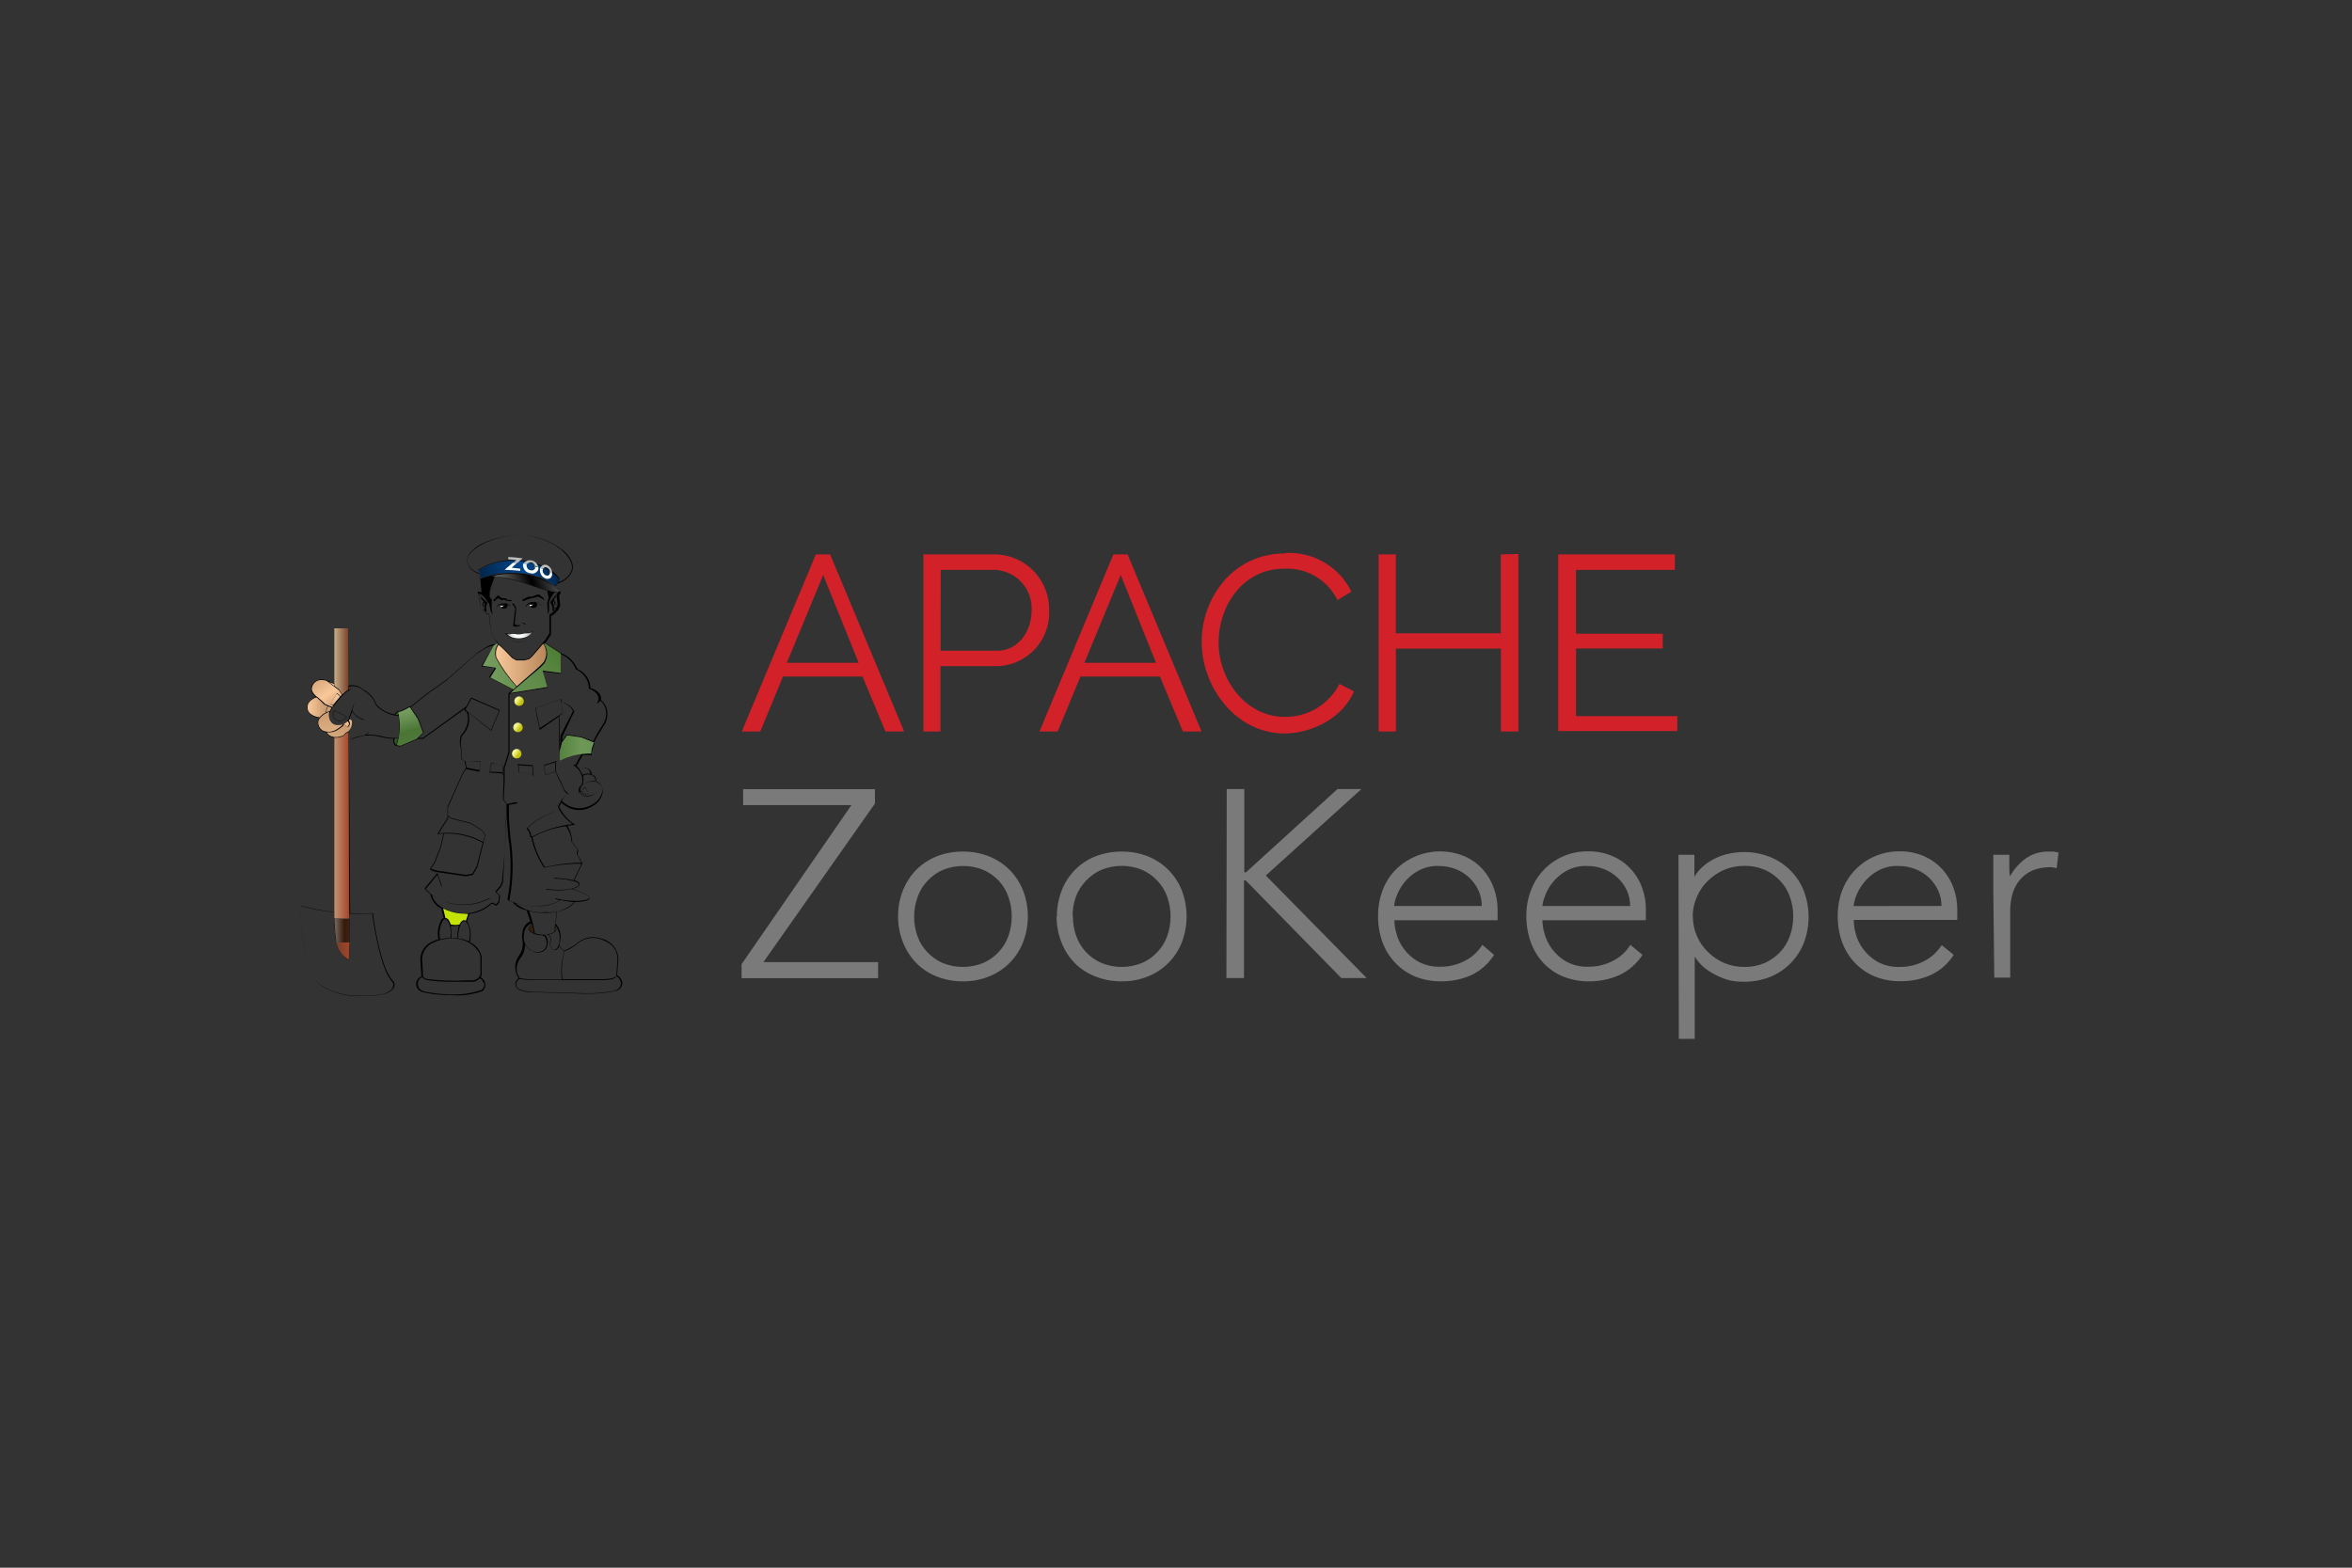 <svg width="180" height="120" viewBox="0 0 180 120" fill="none" xmlns="http://www.w3.org/2000/svg">
<rect x="0" y="0" width="180" height="120" fill="#333333" stroke="none"/>
<path d="M56.754 73.805L65.16 61.627H56.872V60.408H66.959V61.51L58.427 73.645H67.202V74.873H56.754V73.805ZM68.732 70.147C68.725 69.465 68.85 68.787 69.102 68.153C69.336 67.568 69.682 67.034 70.119 66.581C70.57 66.135 71.104 65.784 71.691 65.546C72.329 65.301 73.008 65.178 73.692 65.185C74.373 65.177 75.049 65.3 75.684 65.546C76.274 65.779 76.809 66.13 77.258 66.579C77.706 67.028 78.057 67.563 78.29 68.153C78.786 69.436 78.786 70.857 78.29 72.14C78.057 72.73 77.706 73.266 77.258 73.714C76.809 74.163 76.274 74.514 75.684 74.747C75.051 75 74.374 75.126 73.692 75.117C73.007 75.124 72.328 74.999 71.691 74.747C71.101 74.516 70.565 74.163 70.119 73.712C69.678 73.255 69.332 72.715 69.102 72.123C68.853 71.497 68.727 70.829 68.732 70.155V70.147ZM69.96 70.147C69.955 70.659 70.04 71.169 70.212 71.652C70.371 72.107 70.626 72.523 70.96 72.871C71.29 73.23 71.691 73.516 72.137 73.712C73.134 74.116 74.249 74.116 75.247 73.712C75.694 73.514 76.097 73.228 76.432 72.871C76.76 72.52 77.012 72.105 77.172 71.652C77.517 70.678 77.517 69.615 77.172 68.641C77.016 68.193 76.77 67.781 76.449 67.43C76.114 67.073 75.711 66.787 75.264 66.589C74.266 66.185 73.151 66.185 72.153 66.589C71.707 66.785 71.307 67.072 70.977 67.43C70.643 67.778 70.388 68.194 70.229 68.65C70.052 69.132 69.96 69.641 69.96 70.155V70.147ZM80.887 70.147C80.879 69.464 81.004 68.787 81.257 68.153C81.484 67.563 81.832 67.026 82.277 66.577C82.723 66.129 83.257 65.777 83.846 65.546C84.484 65.301 85.163 65.178 85.847 65.185C86.528 65.178 87.204 65.3 87.839 65.546C88.428 65.78 88.963 66.132 89.411 66.581C89.859 67.029 90.211 67.564 90.445 68.153C90.933 69.437 90.933 70.856 90.445 72.14C90.212 72.73 89.861 73.266 89.413 73.714C88.964 74.163 88.429 74.514 87.839 74.747C87.206 74.999 86.529 75.125 85.847 75.117C85.162 75.124 84.483 74.999 83.846 74.747C83.246 74.524 82.701 74.174 82.249 73.721C81.804 73.264 81.458 72.72 81.232 72.123C80.983 71.497 80.857 70.829 80.862 70.155L80.887 70.147ZM82.115 70.147C82.106 70.66 82.192 71.17 82.367 71.652C82.527 72.105 82.779 72.52 83.106 72.871C83.441 73.228 83.844 73.514 84.292 73.712C85.289 74.116 86.404 74.116 87.402 73.712C87.848 73.516 88.249 73.23 88.579 72.871C88.912 72.523 89.168 72.107 89.327 71.652C89.672 70.678 89.672 69.615 89.327 68.641C89.168 68.186 88.912 67.77 88.579 67.422C88.249 67.063 87.848 66.777 87.402 66.581C86.404 66.177 85.289 66.177 84.292 66.581C83.844 66.779 83.441 67.065 83.106 67.422C82.766 67.772 82.502 68.191 82.333 68.65C82.161 69.132 82.078 69.643 82.089 70.155L82.115 70.147ZM93.883 60.4H95.228V66.774H95.354L102.356 60.4H104.188L96.875 67.018L104.592 74.865H102.65L95.329 67.388H95.203V74.865H93.858L93.883 60.4ZM114.343 73.09C113.919 73.764 113.313 74.303 112.594 74.646C111.863 74.965 111.072 75.126 110.274 75.117C109.604 75.124 108.939 75.001 108.316 74.755C107.745 74.519 107.23 74.167 106.803 73.721C106.361 73.264 106.021 72.72 105.802 72.123C105.57 71.479 105.456 70.798 105.466 70.113C105.458 69.441 105.575 68.774 105.811 68.145C106.03 67.565 106.364 67.036 106.794 66.589C107.473 65.908 108.34 65.445 109.283 65.259C110.226 65.074 111.204 65.174 112.09 65.546C112.617 65.779 113.09 66.12 113.477 66.547C113.848 66.961 114.134 67.444 114.318 67.969C114.51 68.491 114.61 69.043 114.612 69.6V70.441H106.71C106.718 70.777 106.769 71.11 106.861 71.433C106.971 71.859 107.162 72.259 107.425 72.611C107.715 73.012 108.088 73.348 108.517 73.595C109.058 73.888 109.668 74.028 110.283 73.998C110.915 73.999 111.538 73.846 112.098 73.553C112.651 73.275 113.116 72.85 113.443 72.325L114.343 73.09ZM113.401 69.348C113.405 68.939 113.319 68.534 113.149 68.162C112.98 67.8 112.746 67.472 112.46 67.195C112.158 66.908 111.804 66.683 111.417 66.53C111.01 66.37 110.577 66.288 110.14 66.287C109.551 66.258 108.967 66.401 108.459 66.699C108.049 66.935 107.691 67.253 107.408 67.632C107.173 67.947 106.986 68.296 106.853 68.666C106.77 68.886 106.717 69.115 106.693 69.348H113.401ZM125.699 73.09C125.264 73.77 124.642 74.31 123.909 74.646C123.18 74.966 122.392 75.126 121.597 75.117C120.927 75.124 120.262 75.001 119.638 74.755C119.067 74.521 118.551 74.169 118.125 73.721C117.697 73.259 117.365 72.716 117.15 72.123C116.922 71.478 116.809 70.797 116.814 70.113C116.805 69.44 116.925 68.772 117.167 68.145C117.383 67.569 117.712 67.043 118.135 66.596C118.559 66.15 119.067 65.793 119.63 65.546C120.23 65.288 120.877 65.159 121.53 65.168C122.186 65.154 122.837 65.283 123.438 65.546C123.958 65.773 124.425 66.106 124.81 66.522C125.195 66.939 125.489 67.432 125.674 67.969C125.868 68.49 125.965 69.043 125.96 69.6V70.441H118.041C118.049 70.777 118.1 71.11 118.193 71.433C118.306 71.857 118.497 72.257 118.756 72.611C119.049 73.01 119.421 73.345 119.849 73.595C120.389 73.888 121 74.028 121.614 73.998C122.246 73.999 122.869 73.846 123.43 73.553C123.985 73.279 124.451 72.853 124.774 72.325L125.699 73.09ZM124.758 69.348C124.757 68.939 124.672 68.535 124.505 68.162C124.336 67.798 124.1 67.47 123.808 67.195C123.506 66.908 123.152 66.683 122.765 66.53C122.359 66.369 121.925 66.286 121.488 66.287C120.899 66.26 120.316 66.403 119.807 66.699C119.398 66.937 119.041 67.255 118.756 67.632C118.52 67.946 118.336 68.295 118.209 68.666C118.124 68.885 118.067 69.114 118.041 69.348H124.758ZM128.456 65.429H129.675V67.111C129.86 66.789 130.102 66.504 130.39 66.27C130.96 65.798 131.639 65.477 132.365 65.336C133.393 65.117 134.463 65.205 135.442 65.588C136.031 65.821 136.567 66.172 137.015 66.621C137.464 67.07 137.815 67.606 138.047 68.195C138.535 69.48 138.535 70.898 138.047 72.182C137.814 72.771 137.462 73.306 137.014 73.755C136.566 74.203 136.031 74.555 135.442 74.789C134.806 75.034 134.13 75.157 133.449 75.15C133.085 75.152 132.722 75.115 132.365 75.041C132.01 74.947 131.666 74.814 131.339 74.646C131.009 74.487 130.699 74.289 130.415 74.057C130.131 73.819 129.889 73.535 129.7 73.216V73.216V79.523H128.481L128.456 65.429ZM129.557 70.147C129.556 70.665 129.662 71.177 129.868 71.652C130.063 72.111 130.349 72.526 130.709 72.871C131.067 73.227 131.489 73.512 131.953 73.712C132.443 73.918 132.969 74.02 133.5 74.015C134.034 74.025 134.564 73.922 135.055 73.712C135.502 73.514 135.905 73.228 136.24 72.871C136.568 72.52 136.82 72.105 136.98 71.652C137.325 70.678 137.325 69.615 136.98 68.641C136.82 68.188 136.568 67.773 136.24 67.422C135.905 67.065 135.502 66.779 135.055 66.581C134.564 66.371 134.034 66.268 133.5 66.278C132.969 66.273 132.443 66.376 131.953 66.581C131.489 66.781 131.067 67.066 130.709 67.422C130.349 67.767 130.063 68.182 129.868 68.641C129.655 69.117 129.543 69.633 129.541 70.155L129.557 70.147ZM149.521 73.09C149.092 73.763 148.48 74.3 147.756 74.637C147.025 74.957 146.234 75.117 145.436 75.108C144.766 75.115 144.101 74.992 143.478 74.747C142.907 74.511 142.392 74.158 141.965 73.712C141.53 73.256 141.195 72.715 140.981 72.123C140.749 71.479 140.635 70.798 140.645 70.113C140.637 69.441 140.754 68.774 140.989 68.145C141.325 67.26 141.925 66.501 142.707 65.968C143.488 65.436 144.415 65.156 145.361 65.168C146.017 65.154 146.668 65.283 147.269 65.546C147.787 65.777 148.252 66.11 148.637 66.527C149.021 66.943 149.316 67.434 149.505 67.969C149.692 68.483 149.788 69.027 149.79 69.575V70.416H141.872C141.874 70.765 141.922 71.113 142.015 71.45C142.124 71.876 142.315 72.276 142.578 72.627C142.869 73.029 143.241 73.364 143.671 73.611C144.211 73.905 144.822 74.045 145.436 74.015C146.068 74.015 146.691 73.862 147.252 73.569C147.804 73.292 148.27 72.867 148.597 72.342L149.521 73.09ZM148.58 69.348C148.588 68.938 148.502 68.532 148.328 68.162C148.159 67.8 147.925 67.472 147.639 67.195C147.337 66.908 146.983 66.683 146.596 66.53C146.189 66.37 145.756 66.287 145.318 66.287C144.73 66.258 144.146 66.401 143.637 66.699C143.229 66.937 142.872 67.255 142.587 67.632C142.345 67.949 142.152 68.3 142.015 68.675C141.936 68.895 141.883 69.124 141.855 69.356L148.58 69.348ZM152.548 68.086C152.548 67.91 152.548 67.691 152.548 67.439C152.548 67.186 152.548 66.934 152.548 66.673C152.548 66.413 152.548 66.169 152.548 65.95C152.548 65.731 152.548 65.546 152.548 65.429H153.775C153.775 65.782 153.775 66.118 153.775 66.446C153.766 66.661 153.783 66.875 153.825 67.085C154.121 66.546 154.531 66.078 155.027 65.715C155.553 65.346 156.185 65.16 156.826 65.185H157.179L157.541 65.26L157.398 66.463C157.246 66.41 157.087 66.382 156.927 66.379C156.455 66.37 155.986 66.456 155.548 66.631C155.18 66.791 154.852 67.033 154.59 67.338C154.333 67.646 154.142 68.004 154.027 68.389C153.903 68.809 153.84 69.246 153.842 69.684V74.831H152.623L152.548 68.086Z" fill="#7A7A7A"/>
<path d="M56.771 55.993L62.437 42.436H63.529L69.195 55.993H67.766L66.009 51.788H59.923L58.183 55.993H56.771ZM63 44.009L60.217 50.737H65.715L63 44.009ZM70.666 55.993V42.436H76.281C77.372 42.486 78.401 42.959 79.149 43.755C79.898 44.551 80.307 45.607 80.291 46.7C80.346 47.777 79.973 48.833 79.253 49.636C78.534 50.44 77.526 50.926 76.449 50.989H71.977V55.993H70.666ZM71.986 49.812H76.315C77.92 49.812 78.954 48.34 78.954 46.7C78.989 45.928 78.719 45.173 78.204 44.598C77.688 44.022 76.968 43.672 76.197 43.622H71.994L71.986 49.812ZM79.551 55.993L85.208 42.436H86.293L91.958 55.993H90.529L88.772 51.788H82.686L80.946 55.993H79.551ZM85.771 44.009L82.989 50.737H88.47L85.771 44.009ZM98.38 42.327C99.418 42.273 100.449 42.524 101.346 43.05C102.242 43.577 102.965 44.354 103.424 45.287L102.356 45.935C101.99 45.181 101.411 44.551 100.691 44.124C99.971 43.696 99.141 43.49 98.305 43.529C95.06 43.529 93.261 46.431 93.261 49.164C93.261 52.166 95.455 54.874 98.305 54.874C99.171 54.89 100.025 54.662 100.768 54.216C101.511 53.77 102.114 53.124 102.508 52.351L103.617 52.923C102.76 54.984 100.356 56.144 98.305 56.144C94.581 56.144 91.966 52.595 91.966 49.156C91.941 45.859 94.287 42.361 98.372 42.361L98.38 42.327ZM116.201 42.403V55.993H114.864V49.652H106.828V55.993H105.508V42.436H106.82V48.474H114.856V42.436L116.201 42.403ZM128.364 54.773V55.959H119.252V42.436H128.179V43.622H120.614V48.508H127.255V49.635H120.614V54.816H128.398L128.364 54.773Z" fill="#D22128"/>
<path d="M42.826 44.37C42.722 44.55 42.598 44.717 42.456 44.867V44.867C42.17 44.611 41.847 44.402 41.498 44.244C40.775 43.96 40.004 43.823 39.228 43.841C38.398 43.822 37.572 43.968 36.799 44.27C36.771 44.062 36.726 43.856 36.664 43.656C37.288 43.253 38.001 43.007 38.74 42.941C39.591 42.814 40.461 42.913 41.262 43.227C41.884 43.446 42.428 43.844 42.826 44.37V44.37Z" fill="url(#paint0_linear_1254_622)"/>
<path d="M37.731 45.985L37.841 46.027L38.11 45.792L38.412 45.952L38.58 45.893L38.706 45.96L38.9 46.011H39.202L39.102 45.926H38.849L38.681 45.792H38.471L38.286 45.708L38.143 45.582L38 45.649L37.731 45.985ZM36.748 45.607L37.294 46.128L37.185 46.49L37.244 46.776V46.835L37.101 46.776C37.11 46.72 37.11 46.663 37.101 46.608L37 46.692H36.924L37.017 46.624C37.017 46.624 37.017 46.624 37.067 46.624C37.071 46.672 37.071 46.72 37.067 46.767H37.126L37.059 46.481C37.089 46.383 37.103 46.281 37.101 46.179L37.05 46.12C36.992 46.221 36.974 46.342 37 46.456H36.941C36.921 46.387 36.916 46.314 36.928 46.242C36.939 46.171 36.967 46.103 37.008 46.044L36.798 45.792V46.019V45.783L36.84 45.674L36.723 45.531L36.748 45.607ZM42.573 45.489L42.111 46.095L42.279 46.431V46.725V46.784L42.422 46.7C42.422 46.7 42.422 46.549 42.422 46.532L42.539 46.599L42.59 46.557L42.489 46.498H42.439C42.435 46.546 42.435 46.594 42.439 46.641H42.388V46.347C42.348 46.256 42.319 46.16 42.304 46.061L42.346 46.002C42.416 46.093 42.452 46.207 42.447 46.322H42.514C42.523 46.25 42.515 46.177 42.492 46.109C42.468 46.041 42.43 45.978 42.38 45.926L42.556 45.641V45.683V45.901V45.666L42.506 45.565L42.598 45.405L42.573 45.489Z" fill="black"/>
<path d="M38.623 46.355L38.337 46.498C38.32 46.444 38.32 46.385 38.337 46.33L38.623 46.355Z" fill="white"/>
<path d="M38.816 46.254C38.816 46.254 38.967 46.515 38.623 46.591C38.569 46.604 38.512 46.602 38.459 46.586C38.406 46.57 38.358 46.539 38.32 46.498L38.606 46.355H38.286C38.301 46.322 38.321 46.29 38.345 46.263C38.208 46.287 38.083 46.359 37.992 46.465C37.992 46.465 38.059 46.204 38.505 46.179C38.95 46.154 39.077 46.38 39.077 46.456C39.018 46.359 38.925 46.287 38.816 46.254ZM39.152 46.254C39.152 46.254 39.295 46.204 39.295 46.17L39.497 46.49V46.734L39.388 47.684C39.382 47.717 39.39 47.751 39.409 47.779C39.427 47.807 39.456 47.827 39.488 47.835C39.532 47.854 39.58 47.864 39.627 47.864C39.675 47.864 39.722 47.854 39.766 47.835C39.766 47.835 39.808 47.835 39.808 47.894L39.598 47.962C39.525 47.97 39.452 47.97 39.379 47.962L39.27 47.911L39.404 46.759C39.423 46.722 39.432 46.682 39.432 46.641C39.432 46.6 39.423 46.56 39.404 46.523C39.387 46.461 39.355 46.403 39.311 46.355C39.267 46.307 39.213 46.27 39.152 46.246V46.254ZM39.875 47.734C39.875 47.734 40.085 47.667 40.144 47.802H40.22C40.22 47.802 40.22 47.701 40.077 47.693C40.042 47.683 40.006 47.682 39.971 47.689C39.936 47.697 39.903 47.712 39.875 47.734Z" fill="black"/>
<path d="M40.859 46.288L40.556 46.423C40.535 46.366 40.535 46.303 40.556 46.246L40.859 46.288Z" fill="white"/>
<path d="M41.018 46.103C41.018 46.103 41.287 46.33 40.934 46.515C40.868 46.54 40.797 46.543 40.729 46.525C40.661 46.507 40.6 46.468 40.556 46.414L40.858 46.28H40.522C40.532 46.241 40.552 46.206 40.581 46.179C40.429 46.23 40.302 46.339 40.228 46.481C40.228 46.481 40.228 46.137 40.732 46.078C41.237 46.019 41.455 46.322 41.455 46.406C41.415 46.322 41.353 46.25 41.277 46.197C41.2 46.144 41.111 46.111 41.018 46.103ZM39.959 45.926L40.018 46.019L40.497 45.842C40.497 45.842 41.06 45.716 41.169 45.674L41.43 45.783L41.632 45.926H41.674L41.565 45.741L41.371 45.607L41.287 45.514H41.102L40.716 45.666H40.556H40.43L39.959 45.926ZM39.74 49.164C39.219 49.164 39.068 48.979 39.06 48.962C39.06 48.962 39.211 49.147 39.715 49.147C39.844 49.163 39.975 49.148 40.098 49.104C40.221 49.06 40.331 48.989 40.421 48.895V48.895C40.336 48.988 40.23 49.061 40.112 49.108C39.994 49.154 39.867 49.173 39.74 49.164ZM40.758 48.323C40.678 48.383 40.586 48.423 40.489 48.441C40.253 48.442 40.019 48.473 39.791 48.533H39.606C39.399 48.483 39.183 48.483 38.976 48.533C38.888 48.524 38.802 48.498 38.723 48.458H38.623L38.732 48.508C38.732 48.559 38.942 48.887 39.682 48.887C39.808 48.887 40.522 48.887 40.716 48.374C40.735 48.377 40.755 48.377 40.775 48.374L40.758 48.323ZM39.715 48.853C39.068 48.853 38.875 48.592 38.799 48.508L38.967 48.55C39.171 48.496 39.386 48.496 39.589 48.55H39.783C40.008 48.493 40.239 48.465 40.472 48.466C40.545 48.447 40.616 48.419 40.682 48.382C40.48 48.861 39.724 48.861 39.715 48.861V48.853Z" fill="black"/>
<path d="M40.699 48.399C40.48 48.861 39.724 48.861 39.715 48.861C39.068 48.861 38.874 48.601 38.799 48.517L38.967 48.559C39.171 48.504 39.385 48.504 39.589 48.559H39.782C40.008 48.502 40.239 48.473 40.472 48.474V48.474C40.55 48.459 40.627 48.434 40.699 48.399Z" fill="url(#paint1_linear_1254_622)"/>
<path d="M40.959 43.471C40.943 43.546 40.898 43.612 40.834 43.655C40.769 43.697 40.691 43.713 40.615 43.698V43.698C40.523 43.683 40.44 43.635 40.382 43.561C40.324 43.488 40.296 43.395 40.304 43.303V43.303C40.295 43.267 40.295 43.229 40.304 43.193C40.34 43.143 40.388 43.102 40.444 43.076C40.5 43.049 40.562 43.038 40.623 43.042C40.702 43.053 40.775 43.089 40.834 43.142C40.892 43.197 40.933 43.267 40.951 43.345C40.961 43.386 40.964 43.428 40.959 43.471V43.471Z" stroke="#EDFF14" stroke-width="0.01" stroke-miterlimit="10"/>
<path d="M40.959 43.471C40.943 43.546 40.898 43.612 40.834 43.655C40.769 43.697 40.691 43.713 40.615 43.698V43.698C40.523 43.683 40.44 43.635 40.382 43.561C40.324 43.488 40.296 43.395 40.304 43.303V43.303C40.295 43.267 40.295 43.229 40.304 43.193C40.34 43.143 40.388 43.102 40.444 43.076C40.5 43.049 40.562 43.038 40.623 43.042C40.702 43.053 40.775 43.089 40.834 43.142C40.892 43.197 40.933 43.267 40.951 43.345C40.961 43.386 40.964 43.428 40.959 43.471V43.471Z" stroke="#EDFF14" stroke-width="0.01" stroke-miterlimit="10"/>
<path d="M42.666 45.304C42.549 45.316 42.43 45.316 42.313 45.304L41.985 45.212C41.517 45.095 41.056 44.949 40.607 44.774C40.146 44.615 39.678 44.48 39.203 44.37C38.734 44.256 38.26 44.166 37.782 44.101H37.589C38.276 43.917 38.992 43.865 39.699 43.95C40.669 43.991 41.605 44.319 42.389 44.892V44.892C42.492 44.96 42.59 45.036 42.683 45.119C42.729 45.155 42.766 45.201 42.792 45.254C42.826 45.279 42.717 45.296 42.666 45.304Z" fill="url(#paint2_linear_1254_622)"/>
<path d="M39.724 54.033C39.923 54.033 40.085 53.871 40.085 53.672C40.085 53.472 39.923 53.31 39.724 53.31C39.524 53.31 39.362 53.472 39.362 53.672C39.362 53.871 39.524 54.033 39.724 54.033Z" fill="url(#paint3_linear_1254_622)"/>
<path d="M39.724 54.008C39.657 54.008 39.592 53.989 39.537 53.952C39.482 53.915 39.439 53.862 39.413 53.801C39.388 53.739 39.381 53.672 39.394 53.606C39.407 53.541 39.439 53.481 39.486 53.434C39.533 53.387 39.593 53.355 39.658 53.342C39.724 53.329 39.791 53.336 39.853 53.361C39.914 53.386 39.967 53.43 40.004 53.485C40.04 53.54 40.06 53.605 40.06 53.672C40.06 53.761 40.025 53.847 39.962 53.91C39.899 53.973 39.813 54.008 39.724 54.008V54.008ZM39.724 53.352C39.639 53.352 39.558 53.386 39.498 53.446C39.438 53.506 39.404 53.587 39.404 53.672C39.404 53.757 39.438 53.838 39.498 53.898C39.558 53.958 39.639 53.991 39.724 53.991C39.809 53.991 39.892 53.958 39.953 53.898C40.014 53.839 40.05 53.757 40.052 53.672C40.047 53.587 40.011 53.507 39.951 53.448C39.89 53.388 39.809 53.354 39.724 53.352V53.352Z" fill="url(#paint4_linear_1254_622)"/>
<path d="M39.64 56.043C39.839 56.043 40.001 55.881 40.001 55.682C40.001 55.482 39.839 55.32 39.64 55.32C39.44 55.32 39.278 55.482 39.278 55.682C39.278 55.881 39.44 56.043 39.64 56.043Z" fill="url(#paint5_linear_1254_622)"/>
<path d="M39.64 56.01C39.573 56.01 39.508 55.99 39.453 55.953C39.398 55.916 39.355 55.864 39.329 55.802C39.304 55.741 39.297 55.673 39.31 55.608C39.323 55.542 39.355 55.483 39.402 55.435C39.449 55.388 39.509 55.356 39.574 55.343C39.64 55.33 39.707 55.337 39.769 55.362C39.83 55.388 39.883 55.431 39.919 55.486C39.956 55.542 39.976 55.607 39.976 55.673C39.976 55.763 39.941 55.848 39.878 55.911C39.815 55.974 39.729 56.01 39.64 56.01V56.01ZM39.64 55.362C39.577 55.362 39.515 55.381 39.462 55.416C39.41 55.451 39.369 55.501 39.345 55.559C39.321 55.618 39.314 55.682 39.327 55.744C39.339 55.806 39.369 55.863 39.414 55.908C39.459 55.952 39.516 55.983 39.578 55.995C39.64 56.008 39.704 56.001 39.762 55.977C39.821 55.953 39.87 55.912 39.906 55.859C39.941 55.807 39.959 55.745 39.959 55.682C39.959 55.597 39.926 55.516 39.866 55.456C39.806 55.396 39.725 55.362 39.64 55.362Z" fill="url(#paint6_linear_1254_622)"/>
<path d="M39.547 58.053C39.747 58.053 39.908 57.891 39.908 57.692C39.908 57.492 39.747 57.33 39.547 57.33C39.347 57.33 39.185 57.492 39.185 57.692C39.185 57.891 39.347 58.053 39.547 58.053Z" fill="url(#paint7_linear_1254_622)"/>
<path d="M39.547 58.02C39.481 58.02 39.416 58 39.36 57.963C39.305 57.926 39.262 57.873 39.236 57.812C39.211 57.751 39.204 57.683 39.217 57.618C39.23 57.552 39.262 57.492 39.309 57.446C39.356 57.398 39.416 57.366 39.482 57.353C39.547 57.34 39.614 57.347 39.676 57.373C39.737 57.398 39.79 57.441 39.827 57.496C39.864 57.552 39.883 57.617 39.883 57.683C39.883 57.773 39.848 57.858 39.785 57.921C39.722 57.984 39.636 58.02 39.547 58.02ZM39.547 57.364C39.482 57.362 39.418 57.38 39.363 57.415C39.308 57.45 39.264 57.501 39.238 57.56C39.212 57.62 39.205 57.686 39.216 57.75C39.228 57.815 39.258 57.874 39.304 57.92C39.349 57.967 39.408 57.999 39.472 58.013C39.535 58.026 39.602 58.02 39.662 57.995C39.723 57.971 39.774 57.929 39.811 57.875C39.847 57.821 39.867 57.757 39.867 57.692V57.692C39.865 57.607 39.831 57.526 39.771 57.465C39.712 57.404 39.632 57.368 39.547 57.364Z" fill="url(#paint8_linear_1254_622)"/>
<path d="M37.589 58.407L37.463 59.147H37.597L38.438 59.205V59.348H38.48V58.55L37.589 58.407ZM37.589 59.079H37.505L37.614 58.44L38.455 58.533V59.113L37.589 59.079ZM40.842 59.416L40.775 58.575L39.632 58.491L39.716 59.121L40.724 59.248L40.842 59.416ZM39.682 58.575L40.741 58.65L40.792 59.306L40.75 59.256L39.749 59.13L39.682 58.575ZM44.801 60.257C44.739 60.269 44.681 60.298 44.633 60.341C44.584 60.378 44.549 60.431 44.535 60.491C44.521 60.551 44.529 60.614 44.557 60.669C44.584 60.726 44.627 60.774 44.681 60.807C44.735 60.84 44.797 60.856 44.86 60.854V60.854C44.933 60.846 45.002 60.813 45.053 60.761V60.761L44.801 60.257ZM44.877 60.828C44.817 60.833 44.757 60.819 44.704 60.789C44.652 60.76 44.609 60.715 44.583 60.66C44.558 60.612 44.551 60.556 44.562 60.503C44.572 60.45 44.6 60.401 44.642 60.366C44.684 60.333 44.733 60.307 44.784 60.29L45.045 60.744C44.998 60.787 44.94 60.816 44.877 60.828V60.828Z" fill="black"/>
<path d="M25.594 54.37C25.544 54.43 25.508 54.5 25.488 54.576C25.467 54.651 25.463 54.73 25.476 54.807C25.495 54.883 25.533 54.952 25.586 55.009C25.639 55.066 25.705 55.11 25.779 55.135C25.858 55.17 25.944 55.19 26.031 55.194C26.139 55.186 26.243 55.151 26.334 55.092C26.425 55.033 26.5 54.953 26.552 54.858L25.602 54.378L25.594 54.37ZM25.787 55.11C25.718 55.086 25.657 55.047 25.607 54.994C25.557 54.941 25.521 54.877 25.501 54.807C25.483 54.667 25.519 54.526 25.602 54.412L26.51 54.858C26.447 54.986 26.335 55.084 26.2 55.132C26.065 55.179 25.917 55.171 25.787 55.11Z" fill="black"/>
<path d="M41.438 43.277L41.094 43.151C41.098 43.173 41.098 43.196 41.094 43.218V43.218L41.38 43.328L41.438 43.277ZM44.187 60.887C44.187 60.887 44.187 60.879 44.187 60.887V60.887ZM47.23 74.646L47.323 73.351C47.294 72.981 47.144 72.632 46.896 72.357C46.648 72.082 46.316 71.896 45.953 71.829C45.639 71.724 45.303 71.707 44.981 71.778C44.658 71.849 44.361 72.006 44.12 72.232C43.835 72.451 43.521 72.629 43.187 72.762C43.013 72.671 42.876 72.522 42.8 72.341C42.84 72.21 42.868 72.075 42.884 71.938C42.922 71.719 42.909 71.493 42.845 71.28C42.781 71.067 42.667 70.872 42.514 70.71L42.641 69.768C43.175 69.705 43.667 69.444 44.019 69.037H44.137C44.375 69.038 44.612 69.01 44.843 68.952C45.028 68.902 45.12 68.826 45.12 68.742C45.12 68.473 44.162 68.153 43.809 68.044C43.959 68.003 44.102 67.944 44.238 67.868C44.238 67.868 44.372 67.783 44.364 67.674C44.355 67.565 44.238 67.481 44.011 67.397H43.944L44.574 66.085L44.196 65.395L44.255 65.075L43.784 64.445V64.26L43.666 63.713L43.439 63.209L43.944 63.141H44.028L43.96 63.099C43.457 62.764 43.053 62.299 42.792 61.754L42.96 61.434C43.322 61.794 43.811 61.999 44.322 62.006C44.673 62.006 45.017 61.907 45.314 61.72C45.504 61.629 45.673 61.497 45.808 61.335C45.943 61.172 46.041 60.982 46.095 60.778C46.126 60.676 46.134 60.568 46.12 60.462C46.105 60.356 46.068 60.255 46.011 60.164C45.92 60.014 45.776 59.903 45.608 59.853C45.626 59.797 45.633 59.737 45.628 59.678C45.623 59.619 45.606 59.562 45.579 59.51C45.551 59.457 45.514 59.411 45.468 59.373C45.423 59.335 45.37 59.307 45.314 59.289H45.272C45.279 59.207 45.264 59.124 45.227 59.049C45.189 58.975 45.132 58.913 45.062 58.869C44.952 58.799 44.827 58.758 44.698 58.749C44.569 58.74 44.439 58.764 44.322 58.819C44.263 58.751 44.195 58.692 44.12 58.642L44.599 57.801C44.829 57.784 45.059 57.784 45.288 57.801V57.801V57.582L45.364 57.28L45.515 56.876H45.44C45.664 56.43 45.914 55.998 46.188 55.581C46.384 55.319 46.488 55 46.482 54.672C46.491 54.465 46.452 54.258 46.367 54.068C46.283 53.879 46.155 53.711 45.995 53.579C46.021 53.418 45.985 53.252 45.894 53.117C45.716 52.89 45.467 52.73 45.188 52.663C45.179 52.349 45.08 52.045 44.903 51.787C44.725 51.529 44.477 51.328 44.187 51.208C44.076 50.935 43.911 50.688 43.702 50.481C43.492 50.274 43.242 50.112 42.968 50.005V50.005L41.724 49.206L41.859 49.055L42.17 48.567V47.154L42.237 47.104H42.313L42.725 46.7L42.876 46.355L42.792 45.565L42.901 45.43V45.329L42.825 45.212C42.804 45.154 42.766 45.104 42.716 45.069L42.481 44.883C42.55 44.815 42.614 44.742 42.674 44.665C42.921 44.6 43.15 44.481 43.344 44.315C43.537 44.148 43.691 43.94 43.792 43.706C44.078 42.865 43.01 42.024 42.952 42.024C42.052 41.345 40.951 40.987 39.825 41.007C38.83 40.96 37.839 41.162 36.941 41.595C36.891 41.595 35.706 42.201 35.748 42.924C35.79 43.647 36.647 43.933 36.656 43.933C36.685 44.058 36.705 44.184 36.714 44.312H36.756V44.37L36.857 45.371H36.899L36.756 45.296H36.572V45.455L36.698 45.573C36.693 45.854 36.707 46.135 36.74 46.414L36.933 46.725L37.404 47.07H37.446L37.513 47.751L37.622 48.491L37.774 48.811L38.101 49.172L37.942 49.29C37.64 49.322 37.351 49.429 37.101 49.601C36.689 49.879 36.496 49.997 36.496 49.997L34.235 51.981L32.738 53.041L31.393 54.109L31.352 54.05L30.956 54.277L30.645 54.403L30.418 54.462C30.368 54.479 30.324 54.508 30.29 54.549C30.256 54.589 30.233 54.637 30.225 54.689C29.704 54.607 29.224 54.359 28.855 53.983C28.763 53.84 28.687 53.688 28.628 53.529C28.419 53.209 28.129 52.951 27.787 52.78C27.637 52.636 27.452 52.533 27.25 52.483C27.048 52.433 26.836 52.437 26.636 52.494V48.113H25.56V52.318L25.35 52.225C25.14 52.108 24.908 52.033 24.669 52.007V52.007C24.48 51.987 24.291 52.037 24.136 52.147C23.982 52.257 23.872 52.419 23.828 52.604C23.727 52.923 24.005 53.209 24.181 53.352C24.01 53.408 23.857 53.51 23.738 53.646C23.62 53.783 23.541 53.948 23.509 54.126C23.509 54.639 23.98 54.9 24.442 54.967C24.387 55.041 24.35 55.126 24.332 55.216C24.315 55.306 24.318 55.399 24.341 55.488C24.365 55.603 24.417 55.711 24.492 55.801C24.566 55.892 24.662 55.964 24.77 56.01C24.828 56.035 24.891 56.052 24.955 56.06C25.02 56.173 25.112 56.269 25.221 56.341C25.331 56.412 25.455 56.457 25.585 56.472V69.81C24.713 69.719 23.85 69.556 23.004 69.322V69.322C22.955 71.213 23.322 73.09 24.08 74.822C24.178 75.045 24.325 75.244 24.509 75.403C25.425 75.996 26.503 76.29 27.594 76.244H27.981C28.421 76.244 28.86 76.201 29.292 76.118C29.488 76.078 29.676 76.004 29.847 75.899C30.191 75.663 30.225 75.436 30.191 75.285C30.177 75.204 30.135 75.13 30.074 75.075C29.073 74.124 28.535 69.936 28.535 69.894C27.956 69.936 27.375 69.936 26.796 69.894L26.703 56.556H26.854H26.997C27.248 56.456 27.511 56.388 27.779 56.355L27.905 56.287C28.038 56.317 28.176 56.317 28.308 56.287C28.592 56.299 28.874 56.341 29.149 56.413C29.466 56.492 29.79 56.537 30.116 56.548C30.04 56.943 30.267 57.078 30.276 57.078L30.595 57.145L31.898 56.607L31.948 56.556H32.377L35.605 54.235L35.529 54.361L35.706 54.496C35.784 54.664 35.821 54.849 35.815 55.034C35.794 55.509 35.596 55.959 35.26 56.296L35.184 56.792L35.285 57.364V58.078L35.554 58.264L35.664 58.751L35.386 59.222L34.252 61.745V62.586L33.47 63.839H33.537C33.537 63.839 33.688 63.839 33.932 63.797L33.697 64.84L33.268 65.942L32.89 66.556L33.444 66.799V66.867L32.495 68.002C32.614 68.169 32.762 68.314 32.932 68.431C32.969 68.67 33.066 68.896 33.212 69.088C33.359 69.281 33.552 69.433 33.772 69.533L33.949 70.281C33.887 70.298 33.831 70.333 33.789 70.382C33.529 70.841 33.445 71.379 33.554 71.896C33.409 71.936 33.269 71.99 33.133 72.056C32.857 72.161 32.618 72.346 32.446 72.587C32.274 72.828 32.177 73.114 32.167 73.409L32.251 74.738C32.135 74.784 32.036 74.862 31.964 74.964C31.892 75.066 31.852 75.186 31.847 75.31C31.848 75.453 31.895 75.592 31.982 75.705C32.081 75.831 32.221 75.918 32.377 75.949C32.978 76.089 33.593 76.163 34.209 76.168H34.411C35.267 76.254 36.132 76.147 36.941 75.857C37.016 75.785 37.072 75.696 37.105 75.598C37.139 75.5 37.148 75.395 37.134 75.293C37.119 75.19 37.08 75.092 37.02 75.008C36.961 74.923 36.882 74.854 36.79 74.806C36.858 74.673 36.881 74.523 36.857 74.377V73.721C36.866 73.682 36.866 73.642 36.857 73.603C36.891 73.353 36.85 73.098 36.74 72.871C36.571 72.544 36.299 72.281 35.966 72.123C36.068 71.657 36.033 71.173 35.865 70.727C35.833 70.654 35.791 70.586 35.739 70.525L35.933 69.953C36.561 69.886 37.151 69.618 37.614 69.188H37.723L37.992 69.331L38.211 69.087L38.27 68.557L37.992 68.28L38.362 67.851L38.496 67.523L38.623 65.252L38.791 61.619V62.737L38.9 64.066C39.159 65.664 39.137 67.295 38.833 68.885V68.885C38.956 68.953 39.086 69.01 39.219 69.053C39.499 69.385 39.886 69.608 40.312 69.684C40.312 69.768 40.472 70.163 40.581 70.525C40.407 70.599 40.259 70.722 40.153 70.879C40.047 71.035 39.989 71.219 39.984 71.408C39.942 71.594 39.942 71.786 39.984 71.972V71.972C40.024 72.192 40.015 72.419 39.96 72.637C39.905 72.854 39.805 73.057 39.665 73.233C39.531 73.441 39.451 73.68 39.433 73.926C39.416 74.173 39.461 74.421 39.564 74.646C39.592 74.73 39.638 74.808 39.699 74.873C39.575 74.96 39.486 75.088 39.446 75.234C39.433 75.299 39.435 75.366 39.451 75.43C39.467 75.494 39.497 75.553 39.539 75.605C39.816 75.983 40.833 75.958 40.875 75.949L44.65 76.059H44.919C45.664 76.077 46.409 76.007 47.138 75.848C47.276 75.816 47.4 75.738 47.488 75.626C47.577 75.515 47.625 75.377 47.625 75.234C47.607 75.112 47.563 74.995 47.494 74.892C47.426 74.788 47.336 74.702 47.23 74.637V74.646ZM43.204 72.812C43.549 72.685 43.87 72.5 44.154 72.266C44.389 72.048 44.679 71.898 44.992 71.83C45.305 71.762 45.631 71.779 45.936 71.879C46.776 72.165 47.197 72.594 47.264 73.351L47.171 74.671C47.177 74.687 47.177 74.705 47.171 74.722C47.112 74.797 46.902 74.923 46.154 74.957C45.566 74.957 44.221 74.957 43.044 74.957C42.947 74.244 43.002 73.519 43.204 72.829V72.812ZM42.834 71.972C42.758 72.644 42.472 72.703 42.388 72.703C42.356 72.703 42.324 72.695 42.295 72.68C42.266 72.665 42.24 72.645 42.22 72.619C42.168 72.533 42.136 72.436 42.124 72.336C42.112 72.236 42.122 72.135 42.153 72.039C42.171 71.972 42.175 71.903 42.164 71.835C42.154 71.767 42.13 71.702 42.094 71.644C42.055 71.595 42.002 71.56 41.943 71.543C42.035 71.526 42.125 71.501 42.212 71.467C42.289 71.439 42.362 71.402 42.43 71.358V71.358C42.498 71.316 42.546 71.249 42.565 71.172C42.581 71.072 42.557 70.969 42.498 70.887V70.836C42.626 70.99 42.721 71.169 42.777 71.362C42.833 71.554 42.85 71.756 42.825 71.955L42.834 71.972ZM42.447 71.299L42.498 70.92C42.541 70.987 42.556 71.069 42.54 71.147C42.52 71.199 42.488 71.245 42.447 71.282V71.299ZM43.59 63.73L43.725 64.209V64.411L44.196 65.042L44.137 65.353L44.498 66.034C43.558 66.044 42.622 66.159 41.708 66.379C41.248 65.68 40.923 64.901 40.749 64.083V64.083C41.548 63.642 42.424 63.356 43.33 63.242L43.59 63.73ZM43.834 63.082C42.756 63.2 41.709 63.52 40.749 64.024H40.665C40.642 63.787 40.545 63.563 40.388 63.385C41.068 62.728 41.909 62.262 42.825 62.031C43.082 62.455 43.426 62.819 43.834 63.099V63.082ZM45.515 59.819C45.419 59.794 45.318 59.794 45.221 59.819C45.007 59.857 44.802 59.934 44.616 60.046C44.662 59.827 44.662 59.601 44.616 59.382C44.711 59.323 44.818 59.287 44.928 59.277C45.039 59.267 45.151 59.282 45.255 59.323C45.361 59.349 45.452 59.416 45.508 59.509C45.565 59.602 45.583 59.713 45.557 59.819H45.515ZM44.994 58.869C45.053 58.91 45.1 58.966 45.131 59.031C45.161 59.096 45.175 59.167 45.171 59.239C45.071 59.212 44.967 59.204 44.865 59.217C44.762 59.23 44.663 59.263 44.574 59.315C44.515 59.137 44.423 58.972 44.305 58.827C44.418 58.771 44.544 58.747 44.67 58.758C44.796 58.768 44.917 58.812 45.019 58.886L44.994 58.869ZM44.028 58.575C43.992 58.544 43.948 58.523 43.901 58.516V58.592C44.153 58.734 44.351 58.955 44.465 59.221C44.579 59.487 44.602 59.783 44.532 60.063C44.445 60.125 44.373 60.205 44.322 60.299C44.28 60.413 44.28 60.538 44.322 60.652L44.271 60.719H44.313L44.414 60.601C44.411 60.618 44.411 60.635 44.414 60.652C44.441 60.724 44.485 60.79 44.542 60.842C44.599 60.895 44.668 60.933 44.742 60.955C44.886 60.98 45.033 60.97 45.172 60.926C45.311 60.882 45.438 60.806 45.541 60.702C45.358 60.845 45.133 60.922 44.902 60.921H44.759C44.689 60.904 44.624 60.87 44.571 60.822C44.518 60.773 44.479 60.712 44.456 60.644C44.425 60.581 44.409 60.512 44.409 60.442C44.409 60.372 44.425 60.303 44.456 60.24C44.507 60.154 44.576 60.079 44.658 60.021C44.856 59.897 45.076 59.812 45.305 59.769C45.422 59.756 45.54 59.772 45.649 59.816C45.758 59.859 45.854 59.929 45.93 60.019C46.006 60.109 46.058 60.216 46.082 60.33C46.107 60.445 46.103 60.564 46.07 60.677C46.012 60.874 45.914 61.057 45.782 61.215C45.651 61.372 45.489 61.501 45.305 61.594C44.945 61.814 44.521 61.904 44.102 61.851C43.683 61.797 43.295 61.603 43.002 61.299L43.078 61.157L43.481 60.744L43.187 60.45L42.994 59.971L42.725 59.474L42.556 59.062V58.297L42.817 58.171V58.247C43.338 57.961 43.908 57.778 44.498 57.709L44.028 58.575ZM42.825 54.765L43.086 54.588L42.96 53.748C43.149 53.788 43.326 53.869 43.48 53.985C43.634 54.101 43.761 54.25 43.851 54.42L42.876 56.346V56.741V56.783L42.825 57.322V56.859V55.009V54.765ZM41.312 55.741L40.993 54.202L42.918 53.529L43.069 54.555L42.8 54.74L41.312 55.741ZM45.457 56.851L45.314 57.204L45.246 57.515V57.683C44.404 57.656 43.569 57.85 42.825 58.247V57.507L43.01 56.834L43.397 56.296L44.49 56.455L45.457 56.851ZM42.867 49.997V51.494L41.548 51.334V51.384L41.892 52.587L39.077 53.041C39.388 52.772 40.497 51.805 41.052 51.359C41.607 50.913 41.716 50.703 41.724 50.678C41.843 50.465 41.898 50.223 41.883 49.98C41.869 49.737 41.784 49.504 41.64 49.307L41.699 49.24L42.867 49.997ZM39.547 52.52C38.944 51.849 38.422 51.109 37.992 50.316C37.95 50.152 37.943 49.981 37.972 49.815C38.001 49.648 38.065 49.489 38.16 49.349L38.538 49.694L39.194 50.367L39.505 50.552H39.757H40.144L40.497 50.459L40.724 50.266L41.565 49.282C41.703 49.47 41.784 49.694 41.797 49.927C41.811 50.16 41.756 50.391 41.64 50.594C41.64 50.594 41.59 50.728 40.976 51.258C40.606 51.603 40.001 52.133 39.547 52.528V52.52ZM35.764 42.916C35.722 42.234 36.941 41.654 36.941 41.646C37.828 41.186 38.819 40.966 39.816 41.007C40.929 40.999 42.014 41.359 42.901 42.033C42.901 42.033 43.986 42.874 43.742 43.664C43.651 43.878 43.514 44.07 43.342 44.225C43.169 44.381 42.964 44.496 42.741 44.564C42.775 44.502 42.803 44.437 42.825 44.37C42.825 44.37 42.825 44.37 42.825 44.286C42.667 44.074 42.48 43.885 42.271 43.723C42.183 43.664 42.086 43.619 41.985 43.588C41.9 43.525 41.81 43.468 41.716 43.42L41.447 43.294L41.102 43.168C40.83 43.067 40.548 42.994 40.262 42.949V42.949C40.135 42.917 40.006 42.897 39.875 42.89C39.763 42.878 39.651 42.878 39.539 42.89C39.284 42.865 39.028 42.865 38.774 42.89C38.001 42.955 37.255 43.203 36.597 43.614V43.681C36.597 43.681 36.597 43.782 36.647 43.866C36.454 43.816 35.798 43.53 35.764 42.916ZM36.731 44.27C36.705 44.063 36.657 43.861 36.588 43.664C37.212 43.258 37.924 43.01 38.665 42.941C38.93 42.92 39.197 42.92 39.463 42.941H39.799C39.932 42.949 40.064 42.966 40.194 42.991L40.573 43.067L40.791 43.126L41.136 43.244L41.422 43.353L41.64 43.454C41.766 43.521 41.909 43.597 42.052 43.689L42.237 43.824C42.459 43.977 42.657 44.161 42.825 44.37C42.724 44.551 42.6 44.718 42.456 44.867V44.867C42.556 44.951 42.657 45.018 42.741 45.102C42.789 45.137 42.827 45.183 42.851 45.237C42.851 45.279 42.792 45.304 42.741 45.304H42.388L41.985 45.212C41.517 45.095 41.056 44.949 40.606 44.774C40.152 44.606 39.69 44.471 39.228 44.345C38.766 44.219 38.278 44.169 37.799 44.11H37.605C38.296 43.93 39.014 43.878 39.724 43.959C40.675 44.01 41.592 44.328 42.372 44.875C42.095 44.631 41.783 44.43 41.447 44.278C40.724 43.998 39.953 43.861 39.177 43.874C38.35 43.857 37.527 44.002 36.756 44.303L36.731 44.27ZM42.472 45.329L42.388 45.388L42.313 45.498L42.388 45.355L42.472 45.329ZM37.782 48.836L37.622 48.525L37.488 47.734C37.488 47.734 37.437 47.196 37.429 47.095L37.353 46.935V47.028H37.286L36.941 46.734L36.756 46.431L36.714 45.632L36.597 45.523V45.447H36.698L36.916 45.556L37.109 45.767L37.379 46.162H37.42L37.563 46.801L37.698 47.053C37.622 46.674 37.605 46.285 37.648 45.901L37.479 45.691V45.287L37.614 44.816L37.866 44.127C38.313 44.185 38.756 44.266 39.194 44.37C39.661 44.485 40.121 44.626 40.573 44.791C41.001 44.951 41.413 45.094 41.884 45.212L41.985 45.767L41.867 46.196C41.916 46.473 41.935 46.755 41.926 47.036V47.036C41.948 46.963 41.979 46.892 42.019 46.826V46.069L42.22 45.649L42.388 45.422L42.531 45.321H42.615H42.691V45.38L42.59 45.498V45.59L42.674 46.296L42.523 46.633C42.523 46.633 42.22 46.952 42.136 47.011H42.153V46.894C42.153 46.894 42.153 46.994 42.111 47.011L42.044 47.062V48.474L41.75 48.954L40.657 50.257L40.463 50.409L40.127 50.501H39.791H39.53L39.228 50.325L38.623 49.711L38.11 49.231L37.782 48.836ZM38.085 49.265L38.152 49.324C38.051 49.471 37.983 49.638 37.953 49.813C37.923 49.989 37.93 50.169 37.975 50.342C38.403 51.141 38.925 51.887 39.53 52.562L39.312 52.755L37.53 51.838L37.967 51.132L37.908 51.098L36.941 50.964L37.782 49.416L38.085 49.265ZM30.444 54.53C30.444 54.597 30.444 54.664 30.444 54.723C30.391 54.731 30.337 54.731 30.284 54.723C30.29 54.683 30.306 54.644 30.329 54.611C30.352 54.577 30.383 54.55 30.418 54.53H30.444ZM25.585 52.335V48.13H26.644V52.772C26.474 52.881 26.317 53.008 26.173 53.15L25.955 52.78L25.585 52.494V52.335ZM25.333 52.267L25.56 52.368V52.494L25.173 52.2L25.333 52.267V52.267ZM23.862 52.612C23.9 52.436 24.004 52.281 24.152 52.178C24.3 52.075 24.482 52.032 24.66 52.057C24.772 52.063 24.883 52.086 24.988 52.124L25.904 52.831L26.157 53.184C26.116 53.219 26.079 53.259 26.047 53.302C25.904 53.092 25.787 53.066 25.778 53.066L25.299 53.907C25.368 53.942 25.442 53.965 25.518 53.974V53.974C25.482 54.016 25.451 54.061 25.425 54.109L24.887 53.882C24.714 53.704 24.529 53.538 24.332 53.386C24.332 53.386 23.753 53.007 23.887 52.612H23.862ZM26.014 53.327L25.509 53.932C25.436 53.926 25.365 53.906 25.299 53.874L25.762 53.1C25.866 53.15 25.953 53.228 26.014 53.327V53.327ZM25.35 54.168C25.305 54.239 25.268 54.316 25.24 54.395C25.139 54.428 25.04 54.471 24.946 54.521C24.963 54.358 25.015 54.2 25.098 54.059L25.35 54.168ZM23.542 54.126C23.542 53.638 24.114 53.419 24.206 53.386L24.274 53.436C24.467 53.589 24.647 53.758 24.812 53.941V53.941L25.072 54.05C24.98 54.197 24.928 54.365 24.921 54.538C24.742 54.626 24.582 54.749 24.45 54.9C24.341 54.9 23.483 54.748 23.534 54.117L23.542 54.126ZM24.77 55.951C24.669 55.908 24.58 55.842 24.511 55.757C24.442 55.672 24.395 55.571 24.375 55.463C24.223 54.891 25.022 54.546 25.215 54.471C25.166 54.614 25.157 54.767 25.188 54.915C25.219 55.063 25.289 55.2 25.392 55.312C25.444 55.373 25.51 55.422 25.584 55.454C25.659 55.486 25.739 55.501 25.82 55.497C25.956 55.494 26.09 55.465 26.215 55.413L26.148 55.53C25.992 55.649 25.829 55.759 25.661 55.858C25.522 55.932 25.37 55.975 25.214 55.987C25.058 55.999 24.901 55.978 24.753 55.926L24.77 55.951ZM24.997 56.06H25.173C25.374 56.063 25.573 56.016 25.753 55.926C25.928 55.825 26.094 55.71 26.249 55.581L26.316 55.455L26.636 55.657C26.676 55.625 26.71 55.586 26.735 55.541C26.759 55.496 26.774 55.447 26.779 55.396C26.782 55.351 26.776 55.306 26.76 55.263C26.744 55.221 26.719 55.183 26.686 55.152C26.721 55.119 26.752 55.083 26.779 55.043L26.93 55.177C26.956 55.318 26.95 55.463 26.912 55.602C26.874 55.74 26.806 55.868 26.711 55.976C26.551 56.029 26.414 56.136 26.325 56.279C25.484 56.649 25.123 56.212 25.03 56.06H24.997ZM26.299 55.429C26.409 55.369 26.511 55.296 26.602 55.211C26.63 55.239 26.652 55.274 26.667 55.311C26.681 55.349 26.688 55.389 26.686 55.429C26.677 55.517 26.635 55.598 26.569 55.657L26.299 55.429ZM28.477 69.919C28.519 70.239 29.073 74.175 29.998 75.125C30.05 75.176 30.088 75.24 30.107 75.31C30.107 75.453 30.107 75.672 29.771 75.89C29.608 75.997 29.425 76.072 29.233 76.109C28.679 76.208 28.115 76.245 27.552 76.218C26.473 76.256 25.408 75.963 24.501 75.377C24.317 75.221 24.17 75.026 24.072 74.806C23.33 73.084 22.965 71.222 23.004 69.348C23.843 69.582 24.701 69.743 25.568 69.827V70.054C25.575 70.698 25.62 71.341 25.703 71.98C26.014 73.241 26.686 73.494 26.695 73.494L26.77 71.955V69.928C27.339 69.962 27.909 69.959 28.477 69.919V69.919ZM26.737 69.919V70.315V71.997V72.123L26.686 73.468C26.441 73.326 26.23 73.132 26.067 72.9C25.904 72.667 25.794 72.402 25.745 72.123V72.03C25.67 71.472 25.625 70.911 25.61 70.348V56.472H25.711C25.929 56.465 26.144 56.413 26.341 56.321V56.321C26.426 56.196 26.546 56.099 26.686 56.043L26.737 69.919ZM29.208 56.355C28.914 56.279 28.612 56.237 28.308 56.228H27.981C28.073 56.185 28.158 56.129 28.233 56.06H28.191C28.06 56.168 27.916 56.259 27.762 56.329V56.329C27.473 56.356 27.189 56.427 26.922 56.539C26.838 56.556 26.753 56.556 26.669 56.539V56.069C26.771 55.956 26.845 55.822 26.885 55.676C26.926 55.53 26.933 55.376 26.905 55.228L26.737 55.076C26.737 55.017 26.854 54.74 26.947 54.454C27.159 54.78 27.481 55.019 27.855 55.127V55.076C27.478 54.968 27.157 54.722 26.955 54.387C27.031 54.126 27.098 53.874 27.123 53.748L26.93 54.311C26.821 54.639 26.695 54.984 26.669 55.051C26.567 55.224 26.414 55.361 26.232 55.446C26.105 55.527 25.956 55.566 25.805 55.558C25.655 55.551 25.51 55.497 25.392 55.404C24.887 54.866 25.459 54.134 25.467 54.126C25.476 54.117 25.61 53.924 26.03 53.445C26.61 52.78 26.913 52.755 26.922 52.755C26.842 52.753 26.763 52.762 26.686 52.78V52.57C26.88 52.513 27.086 52.509 27.283 52.558C27.479 52.606 27.659 52.706 27.804 52.848V52.848C28.118 53.024 28.386 53.272 28.586 53.571C28.647 53.736 28.726 53.894 28.821 54.042C29.275 54.486 29.87 54.756 30.503 54.807C30.598 55.364 30.598 55.932 30.503 56.489C30.081 56.509 29.66 56.469 29.25 56.371L29.208 56.355ZM30.217 56.548H30.452C30.419 56.711 30.374 56.871 30.317 57.027C30.256 56.966 30.213 56.888 30.195 56.803C30.177 56.718 30.185 56.629 30.217 56.548V56.548ZM31.898 56.548L30.645 57.078L30.385 57.027C30.649 56.212 30.684 55.339 30.486 54.504L30.696 54.454L31.015 54.319L31.368 54.117L31.982 55.026L32.377 56.077L31.898 56.548ZM35.622 54.311L35.722 54.134L36.084 53.478L38.202 54.395L37.58 55.875L35.764 54.462L35.622 54.311ZM35.622 58.264H36.773L36.698 58.953L35.706 58.76V58.718L35.622 58.264ZM33.579 63.789L34.294 62.637V62.494L34.571 62.67L36.008 63.04L36.849 63.553L37.126 63.881L36.983 64.453C35.96 63.883 34.784 63.651 33.621 63.789H33.579ZM33.31 65.984L33.739 64.874L33.983 63.806C35.014 63.765 36.037 64.006 36.941 64.504L36.479 66.32L36.151 66.875L35.655 66.968L33.486 66.648L32.982 66.513L33.31 65.984ZM33.907 70.441C33.925 70.415 33.949 70.395 33.977 70.38C34.005 70.365 34.035 70.357 34.067 70.357C34.134 70.357 34.193 70.399 34.26 70.483C34.488 70.88 34.562 71.347 34.47 71.795C34.203 71.798 33.938 71.834 33.68 71.904C33.572 71.405 33.653 70.884 33.907 70.441ZM35.025 71.82C34.86 71.803 34.694 71.803 34.529 71.82C34.578 71.507 34.564 71.186 34.487 70.878H34.764C34.886 70.881 35.008 70.867 35.126 70.836C35.025 71.157 34.991 71.494 35.025 71.829V71.82ZM37.025 75.184C37.063 75.284 37.069 75.394 37.041 75.498C37.014 75.602 36.956 75.695 36.874 75.764C36.042 76.059 35.157 76.176 34.277 76.109C33.663 76.095 33.052 76.022 32.453 75.89C32.311 75.855 32.185 75.775 32.091 75.663C32.015 75.558 31.974 75.432 31.974 75.302C31.974 75.191 32.008 75.082 32.071 74.991C32.134 74.9 32.223 74.829 32.327 74.789C32.377 74.94 32.629 75.016 32.646 75.016C33.283 75.107 33.927 75.152 34.571 75.15C34.966 75.15 35.319 75.15 35.647 75.15H36.101C36.214 75.155 36.327 75.134 36.431 75.091C36.536 75.047 36.629 74.981 36.706 74.898C36.832 74.898 36.958 75.066 37.017 75.268L37.025 75.184ZM36.647 72.855C36.753 73.068 36.794 73.308 36.765 73.544C36.765 73.595 36.765 73.628 36.765 73.662V74.335C36.782 74.418 36.78 74.505 36.76 74.587C36.739 74.67 36.701 74.748 36.647 74.814C36.576 74.894 36.487 74.955 36.388 74.995C36.289 75.034 36.182 75.05 36.076 75.041H35.655C34.657 75.1 33.655 75.066 32.663 74.94C32.587 74.94 32.394 74.831 32.385 74.722L32.301 73.376C32.319 73.1 32.415 72.835 32.579 72.613C32.743 72.391 32.968 72.221 33.226 72.123C33.635 71.928 34.084 71.83 34.537 71.837C34.778 71.837 35.017 71.862 35.252 71.913C35.538 71.971 35.809 72.087 36.048 72.253C36.288 72.419 36.492 72.633 36.647 72.88V72.855ZM35.807 70.71C35.966 71.14 36.001 71.606 35.907 72.056C35.7 71.967 35.483 71.905 35.26 71.871H35.084C35.043 71.483 35.104 71.092 35.26 70.735C35.353 70.567 35.453 70.483 35.546 70.491C35.639 70.5 35.748 70.634 35.798 70.752L35.807 70.71ZM35.681 70.441C35.664 70.424 35.645 70.411 35.623 70.402C35.601 70.394 35.578 70.39 35.554 70.39C35.437 70.39 35.327 70.483 35.218 70.668V70.718C34.992 70.773 34.755 70.773 34.529 70.718C34.494 70.592 34.437 70.472 34.361 70.365C34.333 70.327 34.298 70.296 34.258 70.272C34.217 70.249 34.172 70.235 34.125 70.231L33.907 69.6C34.125 69.708 34.353 69.795 34.588 69.861C34.881 69.938 35.184 69.977 35.487 69.978H35.823L35.681 70.441ZM38.623 65.252L38.421 67.472L38.295 67.783L37.9 68.254L38.194 68.54L38.143 69.028L37.959 69.222L37.706 69.095L37.563 69.137C37.172 69.484 36.699 69.725 36.189 69.84C35.679 69.955 35.149 69.939 34.647 69.793C33.318 69.432 33.1 68.717 33.066 68.507C33.511 68.834 34.022 69.061 34.562 69.171C34.866 69.238 35.176 69.272 35.487 69.272C35.784 69.27 36.079 69.239 36.37 69.179C36.772 69.088 37.162 68.947 37.53 68.759H37.429C36.539 69.221 35.517 69.358 34.537 69.146C33.781 69.012 33.092 68.624 32.587 68.044L33.478 66.959L33.798 67.918V67.758L33.478 66.825L33.049 66.64L33.47 66.757L35.655 67.077L36.185 66.976L36.529 66.396L37.16 63.873L36.866 63.52L36.025 62.998L34.588 62.628L34.285 62.435V61.796L35.411 59.273L35.655 58.869L36.698 59.071L36.782 58.297L35.571 58.255L35.319 58.07V57.389L35.26 56.8L35.344 56.329C35.584 56.107 35.757 55.823 35.844 55.508C35.932 55.193 35.931 54.86 35.84 54.546L37.597 55.934L38.261 54.353L36.059 53.394L35.681 54.075L32.369 56.481H32.016L32.427 56.085L32.016 54.984L31.436 54.143L32.789 53.066L34.193 52.066L36.445 50.072C36.658 49.953 36.863 49.822 37.059 49.677C37.28 49.541 37.526 49.453 37.782 49.416L36.832 51.014L37.883 51.115L37.429 51.838L39.245 52.78C39.093 52.907 38.908 53.083 38.908 53.083V57.574L38.538 58.768V59.769L38.488 61.19L38.766 61.552L38.623 65.252ZM38.992 68.885C39.288 67.297 39.311 65.67 39.06 64.075L38.95 62.746V61.611L39.665 61.484L39.463 61.4L38.799 61.543L38.547 61.19L38.623 59.786V58.793L38.992 57.599V53.108L41.918 52.637L41.556 51.41L42.91 51.569V50.072C43.175 50.175 43.416 50.333 43.617 50.534C43.818 50.735 43.975 50.976 44.078 51.241V51.241C44.402 51.377 44.673 51.615 44.85 51.918C45.027 52.221 45.102 52.574 45.062 52.923V53.083C45.07 52.96 45.07 52.836 45.062 52.713C45.316 52.782 45.541 52.932 45.7 53.142C45.766 53.24 45.801 53.356 45.801 53.474C45.801 53.592 45.766 53.708 45.7 53.806V53.865C45.802 53.81 45.885 53.725 45.936 53.621C46.085 53.746 46.204 53.903 46.283 54.081C46.362 54.259 46.398 54.453 46.39 54.647C46.382 54.964 46.279 55.272 46.095 55.53C45.837 55.919 45.604 56.323 45.398 56.741L44.507 56.405L43.38 56.228L43.044 56.691V56.371L43.952 54.462C43.858 54.277 43.723 54.117 43.556 53.992C43.39 53.868 43.198 53.785 42.994 53.748L42.952 53.504L40.959 54.202L41.304 55.883L42.825 54.816L42.775 55.001V56.859L42.834 58.205H42.758L41.623 58.558L41.766 59.323L42.548 59.071V59.13L42.716 59.559L42.985 60.055L43.179 60.534L43.439 60.803L42.994 61.19L42.699 61.728C42.729 61.834 42.772 61.935 42.825 62.031C41.87 62.25 40.996 62.734 40.304 63.427V63.427C40.465 63.61 40.562 63.84 40.581 64.083H40.657C40.834 64.918 41.167 65.711 41.64 66.421V66.421C42.581 66.208 43.542 66.104 44.507 66.11L43.901 67.38C43.407 67.271 42.903 67.212 42.397 67.203V67.254C42.937 67.255 43.474 67.328 43.994 67.472C44.255 67.556 44.313 67.64 44.313 67.699C44.313 67.758 44.221 67.834 44.221 67.834C44.061 67.925 43.888 67.993 43.708 68.036V68.036C43.076 68.141 42.432 68.141 41.8 68.036V68.086C42.109 68.134 42.421 68.156 42.733 68.153C43.072 68.154 43.41 68.12 43.742 68.052C44.297 68.212 45.095 68.515 45.095 68.717C45.095 68.776 45.011 68.826 44.86 68.877C44.585 68.944 44.302 68.972 44.019 68.961V68.961C43.503 68.959 42.989 68.891 42.489 68.759V68.809L42.851 68.919C42.317 69.222 41.707 69.365 41.094 69.331C40.365 69.379 39.636 69.24 38.976 68.927L38.992 68.885ZM42.498 58.356V59.062L41.741 59.306L41.615 58.617L42.498 58.356ZM39.413 69.129C39.957 69.296 40.525 69.37 41.094 69.348C41.735 69.397 42.375 69.238 42.918 68.894C43.26 68.98 43.608 69.034 43.96 69.053C43.677 69.335 43.335 69.55 42.958 69.682C42.582 69.815 42.18 69.861 41.783 69.819C41.365 69.868 40.94 69.833 40.536 69.714C40.132 69.596 39.755 69.397 39.429 69.129H39.413ZM40.463 69.734C40.853 69.837 41.255 69.885 41.657 69.877H41.766C42.048 69.879 42.33 69.854 42.607 69.802L42.414 71.332C42.358 71.375 42.296 71.406 42.229 71.425C42.12 71.468 42.008 71.499 41.892 71.517C41.572 71.568 41.243 71.542 40.934 71.442V71.442C40.842 70.869 40.698 70.306 40.505 69.76L40.463 69.734ZM40.833 71.416C40.623 71.316 40.505 71.198 40.497 71.08C40.489 70.962 40.648 70.819 40.707 70.777C40.766 70.987 40.808 71.2 40.833 71.416V71.416ZM40.682 70.668C40.682 70.668 40.682 70.718 40.682 70.744C40.682 70.769 40.438 70.912 40.447 71.088C40.455 71.265 40.598 71.366 40.875 71.484C41.055 71.551 41.246 71.585 41.438 71.585C41.495 71.588 41.551 71.603 41.602 71.629C41.653 71.655 41.697 71.691 41.733 71.736C41.791 71.854 41.825 71.983 41.833 72.114C41.84 72.246 41.82 72.378 41.775 72.501C41.748 72.569 41.709 72.63 41.658 72.682C41.608 72.734 41.547 72.776 41.481 72.804C41.254 72.897 41.001 72.897 40.775 72.804C40.532 72.701 40.334 72.517 40.211 72.284C40.089 72.052 40.05 71.784 40.102 71.526C40.104 71.346 40.158 71.171 40.258 71.021C40.358 70.872 40.5 70.755 40.665 70.685L40.682 70.668ZM39.623 74.646C39.547 74.43 39.525 74.2 39.558 73.974C39.592 73.748 39.681 73.534 39.816 73.351C40.069 73.048 40.195 72.659 40.169 72.266C40.298 72.517 40.513 72.714 40.775 72.821C40.901 72.881 41.038 72.913 41.178 72.913C41.296 72.912 41.413 72.889 41.523 72.846C41.672 72.782 41.79 72.661 41.85 72.51C41.906 72.375 41.93 72.229 41.922 72.083C41.913 71.938 41.871 71.796 41.8 71.669C41.761 71.609 41.706 71.562 41.64 71.534H41.808C41.894 71.536 41.975 71.572 42.035 71.633C42.094 71.694 42.128 71.777 42.128 71.862C42.136 71.907 42.136 71.952 42.128 71.997C42.091 72.1 42.079 72.21 42.094 72.318C42.108 72.426 42.149 72.53 42.212 72.619C42.236 72.653 42.267 72.68 42.304 72.699C42.34 72.718 42.381 72.728 42.422 72.728C42.489 72.728 42.674 72.728 42.8 72.417C42.893 72.578 43.027 72.711 43.187 72.804C42.968 73.508 42.902 74.251 42.994 74.982H41.01C40.61 74.982 40.211 74.949 39.816 74.881C39.774 74.881 39.707 74.806 39.657 74.646H39.623ZM47.121 75.823C46.309 75.991 45.478 76.059 44.65 76.025L40.875 75.924C40.875 75.924 39.85 75.924 39.589 75.596C39.551 75.551 39.524 75.499 39.509 75.442C39.495 75.385 39.493 75.326 39.505 75.268C39.542 75.13 39.629 75.01 39.749 74.932V74.932C40.149 74.996 40.554 75.027 40.959 75.024C40.959 75.024 42.758 75.024 44.271 75.024C45.036 75.024 45.734 75.024 46.112 75.024C46.86 75.024 47.104 74.864 47.18 74.763C47.185 74.747 47.185 74.729 47.18 74.713C47.272 74.773 47.35 74.853 47.41 74.945C47.469 75.038 47.508 75.142 47.524 75.251C47.524 75.382 47.48 75.508 47.399 75.61C47.319 75.713 47.206 75.784 47.079 75.815L47.121 75.823Z" fill="black"/>
<path d="M30.46 54.723H30.301C30.316 54.654 30.359 54.593 30.419 54.555C30.436 54.61 30.45 54.666 30.46 54.723V54.723Z" fill="#30561D"/>
<path d="M35.824 69.962L35.647 70.483C35.631 70.466 35.611 70.453 35.589 70.444C35.568 70.436 35.544 70.432 35.521 70.433C35.403 70.433 35.294 70.517 35.185 70.71V70.76C34.958 70.815 34.722 70.815 34.495 70.76C34.46 70.634 34.403 70.514 34.327 70.407C34.301 70.368 34.266 70.336 34.225 70.313C34.184 70.29 34.139 70.276 34.092 70.273L33.924 69.549C34.144 69.661 34.375 69.748 34.613 69.81C34.903 69.894 35.203 69.936 35.504 69.936L35.824 69.962Z" fill="#C5E300"/>
<path d="M42.54 71.122C42.535 71.152 42.525 71.181 42.509 71.207C42.493 71.233 42.472 71.256 42.447 71.273L42.498 70.895C42.54 70.963 42.555 71.044 42.54 71.122V71.122Z" fill="url(#paint9_linear_1254_622)"/>
<path d="M40.834 71.408C40.623 71.307 40.506 71.189 40.497 71.072C40.489 70.954 40.64 70.811 40.708 70.769C40.767 70.978 40.809 71.192 40.834 71.408V71.408Z" fill="url(#paint10_linear_1254_622)"/>
<path d="M41.632 50.636C41.632 50.636 41.582 50.77 40.968 51.3C40.607 51.603 40.002 52.141 39.548 52.528C38.944 51.857 38.422 51.118 37.993 50.325C37.952 50.161 37.946 49.99 37.975 49.823C38.004 49.657 38.067 49.498 38.161 49.358L38.539 49.702L39.195 50.375L39.506 50.552H39.758H40.153L40.498 50.459L40.724 50.266L41.565 49.282C41.708 49.476 41.79 49.708 41.802 49.949C41.814 50.19 41.755 50.428 41.632 50.636V50.636Z" fill="url(#paint11_linear_1254_622)"/>
<path d="M39.514 52.562L39.295 52.78L37.53 51.864L37.967 51.157L37.908 51.098L36.941 50.964L37.782 49.416L38.026 49.24L38.093 49.299C37.992 49.446 37.925 49.613 37.894 49.788C37.864 49.964 37.871 50.144 37.916 50.316C38.356 51.127 38.892 51.881 39.514 52.562V52.562Z" fill="url(#paint12_linear_1254_622)"/>
<path d="M41.54 51.325V51.384L41.884 52.579L39.068 53.041C39.379 52.772 40.489 51.805 41.044 51.359C41.599 50.913 41.708 50.703 41.716 50.678C41.835 50.465 41.89 50.223 41.875 49.98C41.861 49.737 41.776 49.504 41.632 49.307L41.691 49.24L42.91 50.022V51.511L41.54 51.325Z" fill="url(#paint13_linear_1254_622)"/>
<path d="M45.457 56.842L45.314 57.204L45.246 57.515V57.683C44.408 57.659 43.577 57.85 42.834 58.238V57.507L43.019 56.825L43.406 56.287L44.498 56.455L45.457 56.842Z" fill="url(#paint14_linear_1254_622)"/>
<path d="M30.452 56.531C30.419 56.694 30.374 56.854 30.318 57.011C30.259 56.951 30.218 56.876 30.201 56.794C30.183 56.712 30.188 56.627 30.217 56.548L30.452 56.531Z" fill="#30561D"/>
<path d="M32.36 56.086L31.881 56.556L30.629 57.086L30.368 57.036C30.636 56.221 30.671 55.347 30.469 54.513L30.679 54.462L30.999 54.328L31.352 54.126L31.965 55.034L32.36 56.086Z" fill="url(#paint15_linear_1254_622)"/>
<path d="M26.745 72.123L26.687 73.46C26.442 73.319 26.232 73.126 26.069 72.895C25.907 72.664 25.796 72.401 25.745 72.123H26.745Z" fill="url(#paint16_linear_1254_622)"/>
<path d="M26.737 70.306H25.585V56.472H25.686C25.905 56.469 26.12 56.417 26.316 56.321V56.321C26.4 56.193 26.52 56.094 26.661 56.035L26.72 69.911L26.737 70.306Z" fill="url(#paint17_linear_1254_622)"/>
<path d="M25.559 52.368V52.494L25.173 52.2L25.333 52.267L25.559 52.368Z" fill="#F9C89A"/>
<path d="M26.661 52.78C26.491 52.89 26.334 53.017 26.19 53.159L25.955 52.78L25.585 52.494V52.301V48.096H26.644L26.661 52.78Z" fill="url(#paint18_linear_1254_622)"/>
<path d="M26.014 53.327L25.509 53.932C25.436 53.93 25.364 53.91 25.299 53.874L25.762 53.1C25.866 53.15 25.953 53.228 26.014 53.327V53.327Z" fill="url(#paint19_linear_1254_622)"/>
<path d="M26.157 53.184C26.116 53.219 26.08 53.259 26.048 53.302C25.905 53.092 25.779 53.066 25.779 53.066L25.3 53.907C25.366 53.949 25.441 53.974 25.518 53.983C25.481 54.023 25.45 54.069 25.426 54.118L24.888 53.891C24.713 53.712 24.528 53.543 24.333 53.386C24.333 53.386 23.753 53.008 23.887 52.612C23.926 52.436 24.03 52.281 24.178 52.178C24.326 52.075 24.507 52.032 24.686 52.057C24.798 52.066 24.909 52.092 25.014 52.133L25.939 52.839L26.157 53.184Z" fill="url(#paint20_linear_1254_622)"/>
<path d="M25.366 54.176C25.323 54.249 25.287 54.325 25.257 54.403L24.963 54.521C24.98 54.361 25.032 54.206 25.114 54.067L25.366 54.176Z" fill="url(#paint21_linear_1254_622)"/>
<path d="M25.081 54.059C24.988 54.205 24.936 54.373 24.93 54.546C24.749 54.632 24.588 54.755 24.459 54.908C24.349 54.908 23.5 54.757 23.543 54.117C23.543 53.638 24.114 53.419 24.207 53.386L24.274 53.428C24.463 53.585 24.643 53.754 24.812 53.932V53.932L25.081 54.059Z" fill="url(#paint22_linear_1254_622)"/>
<path d="M26.232 55.438L26.165 55.547C26.014 55.672 25.854 55.784 25.686 55.883C25.545 55.955 25.392 55.997 25.235 56.009C25.077 56.02 24.919 56.001 24.77 55.951C24.669 55.907 24.581 55.84 24.513 55.755C24.444 55.67 24.396 55.57 24.375 55.463C24.232 54.891 25.022 54.546 25.215 54.471C25.165 54.613 25.154 54.766 25.184 54.914C25.214 55.062 25.282 55.2 25.383 55.312C25.438 55.37 25.505 55.417 25.578 55.449C25.652 55.48 25.732 55.497 25.812 55.497C25.955 55.505 26.098 55.485 26.232 55.438V55.438Z" fill="url(#paint23_linear_1254_622)"/>
<path d="M26.712 55.396C26.702 55.484 26.66 55.565 26.594 55.623L26.3 55.429C26.409 55.369 26.511 55.296 26.602 55.211C26.661 55.257 26.7 55.323 26.712 55.396V55.396Z" fill="url(#paint24_linear_1254_622)"/>
<path d="M26.678 55.968C26.518 56.027 26.383 56.136 26.291 56.279C25.451 56.641 25.089 56.212 24.997 56.06H25.173C25.374 56.062 25.573 56.016 25.753 55.926C25.927 55.823 26.093 55.708 26.249 55.581L26.316 55.455L26.636 55.657C26.676 55.625 26.71 55.586 26.735 55.541C26.759 55.496 26.774 55.447 26.779 55.396C26.782 55.351 26.776 55.306 26.76 55.263C26.744 55.221 26.719 55.183 26.686 55.152L26.779 55.043L26.93 55.177C26.951 55.319 26.939 55.465 26.896 55.602C26.852 55.739 26.777 55.864 26.678 55.968V55.968Z" fill="url(#paint25_linear_1254_622)"/>
<path d="M26.753 71.946V72.123H25.736V72.03C25.662 71.472 25.617 70.911 25.602 70.348H26.736L26.753 71.946Z" fill="url(#paint26_linear_1254_622)"/>
<path d="M39.816 43.53C39.816 43.588 39.816 43.639 39.816 43.698C39.463 43.647 38.623 43.614 38.623 43.614L39.236 43.084H39.572L39.16 43.454L39.816 43.53Z" fill="#FEFEFD"/>
<path d="M40.001 42.739L39.589 43.101H39.253L39.522 42.865C39.32 42.865 39.11 42.823 38.9 42.815V42.638C39.295 42.638 40.001 42.739 40.001 42.739Z" fill="#BCBCBC"/>
<path d="M41.195 43.404C41.207 43.465 41.207 43.528 41.195 43.589C41.153 43.703 41.068 43.798 40.959 43.853C40.85 43.907 40.723 43.918 40.606 43.883C40.452 43.871 40.308 43.802 40.201 43.691C40.094 43.579 40.032 43.432 40.026 43.277C40.019 43.233 40.019 43.187 40.026 43.143H40.295C40.287 43.179 40.287 43.216 40.295 43.252C40.283 43.347 40.309 43.443 40.368 43.518C40.426 43.594 40.512 43.643 40.606 43.656V43.656C40.669 43.677 40.738 43.676 40.801 43.653C40.863 43.63 40.916 43.587 40.951 43.53C40.968 43.486 40.968 43.438 40.951 43.395L41.195 43.404Z" fill="#FEFEFD"/>
<path d="M41.195 43.404L40.959 43.336C40.941 43.259 40.901 43.188 40.842 43.134C40.784 43.08 40.71 43.045 40.631 43.033C40.57 43.029 40.508 43.041 40.452 43.068C40.396 43.094 40.348 43.134 40.312 43.185H40.043C40.097 43.082 40.182 42.998 40.286 42.946C40.39 42.893 40.508 42.874 40.623 42.891C40.76 42.905 40.889 42.962 40.992 43.054C41.094 43.147 41.165 43.269 41.195 43.404V43.404ZM42.262 43.933L42.094 43.807C42.094 43.724 42.068 43.643 42.019 43.575C41.971 43.508 41.903 43.456 41.825 43.429C41.773 43.413 41.718 43.417 41.669 43.438C41.62 43.46 41.58 43.498 41.556 43.547L41.346 43.462C41.39 43.366 41.47 43.291 41.569 43.253C41.668 43.215 41.778 43.218 41.876 43.261V43.261C41.998 43.324 42.099 43.42 42.168 43.54C42.237 43.659 42.269 43.796 42.262 43.933V43.933Z" fill="#BCBCBC"/>
<path d="M42.263 43.933C42.262 43.992 42.25 44.049 42.227 44.102C42.204 44.156 42.17 44.204 42.128 44.244C42.06 44.288 41.982 44.311 41.901 44.311C41.821 44.311 41.742 44.288 41.674 44.244C41.54 44.172 41.434 44.056 41.375 43.915C41.315 43.774 41.305 43.618 41.346 43.471L41.556 43.555V43.53C41.521 43.621 41.521 43.723 41.557 43.815C41.593 43.907 41.661 43.982 41.75 44.026C41.884 44.085 41.977 44.085 42.052 43.967C42.084 43.91 42.102 43.847 42.103 43.782L42.263 43.933Z" fill="#FEFEFD"/>
<defs>
<linearGradient id="paint0_linear_1254_622" x1="37.034" y1="45.102" x2="42.339" y2="43.161" gradientUnits="userSpaceOnUse">
<stop stop-color="#012549"/>
<stop offset="0.59" stop-color="#03468B"/>
<stop offset="0.71" stop-color="#033F7C"/>
<stop offset="0.94" stop-color="#012B56"/>
<stop offset="1" stop-color="#01264C"/>
</linearGradient>
<linearGradient id="paint1_linear_1254_622" x1="38.799" y1="48.626" x2="40.699" y2="48.626" gradientUnits="userSpaceOnUse">
<stop stop-color="#949596"/>
<stop offset="0.05" stop-color="#ADAEAF"/>
<stop offset="0.12" stop-color="#C9CACB"/>
<stop offset="0.19" stop-color="#DFE0E1"/>
<stop offset="0.27" stop-color="#EFF0F1"/>
<stop offset="0.36" stop-color="#F8F9FA"/>
<stop offset="0.49" stop-color="#FBFCFD"/>
<stop offset="0.61" stop-color="#F8F9FA"/>
<stop offset="0.7" stop-color="#EDEEEF"/>
<stop offset="0.79" stop-color="#DCDDDE"/>
<stop offset="0.87" stop-color="#C4C5C6"/>
<stop offset="0.95" stop-color="#A5A6A7"/>
<stop offset="1" stop-color="#8B8C8D"/>
</linearGradient>
<linearGradient id="paint2_linear_1254_622" x1="37.799" y1="45.548" x2="42.683" y2="43.758" gradientUnits="userSpaceOnUse">
<stop stop-color="#6B6B6B"/>
<stop offset="0.09" stop-color="#646464"/>
<stop offset="0.23" stop-color="#505050"/>
<stop offset="0.39" stop-color="#303030"/>
<stop offset="0.57" stop-color="#040404"/>
<stop offset="0.59"/>
<stop offset="0.6" stop-color="#020202"/>
<stop offset="0.87" stop-color="#3C3C3C"/>
<stop offset="1" stop-color="#525252"/>
</linearGradient>
<linearGradient id="paint3_linear_1254_622" x1="39.421" y1="53.453" x2="40.018" y2="53.882" gradientUnits="userSpaceOnUse">
<stop offset="0.15" stop-color="#F8FB9A"/>
<stop offset="0.24" stop-color="#F3F58C"/>
<stop offset="0.41" stop-color="#E5E768"/>
<stop offset="0.63" stop-color="#D0CF2D"/>
<stop offset="0.74" stop-color="#C4C20E"/>
<stop offset="0.9" stop-color="#C6C40C"/>
<stop offset="0.98" stop-color="#CEC906"/>
<stop offset="1" stop-color="#D1CB04"/>
</linearGradient>
<linearGradient id="paint4_linear_1254_622" x1="39.455" y1="53.478" x2="40.002" y2="53.865" gradientUnits="userSpaceOnUse">
<stop stop-color="#AEC0A3"/>
<stop offset="0.1" stop-color="#A6B999"/>
<stop offset="0.27" stop-color="#8FA77D"/>
<stop offset="0.5" stop-color="#6A8B50"/>
<stop offset="0.55" stop-color="#628446"/>
<stop offset="0.77" stop-color="#8C9C29"/>
<stop offset="1" stop-color="#B9B70A"/>
</linearGradient>
<linearGradient id="paint5_linear_1254_622" x1="39.337" y1="55.463" x2="39.934" y2="55.892" gradientUnits="userSpaceOnUse">
<stop offset="0.15" stop-color="#F8FB9A"/>
<stop offset="0.24" stop-color="#F3F58C"/>
<stop offset="0.41" stop-color="#E5E768"/>
<stop offset="0.63" stop-color="#D0CF2D"/>
<stop offset="0.74" stop-color="#C4C20E"/>
<stop offset="0.9" stop-color="#C6C40C"/>
<stop offset="0.98" stop-color="#CEC906"/>
<stop offset="1" stop-color="#D1CB04"/>
</linearGradient>
<linearGradient id="paint6_linear_1254_622" x1="39.371" y1="55.488" x2="39.909" y2="55.875" gradientUnits="userSpaceOnUse">
<stop stop-color="#AEC0A3"/>
<stop offset="0.1" stop-color="#A6B999"/>
<stop offset="0.27" stop-color="#8FA77D"/>
<stop offset="0.5" stop-color="#6A8B50"/>
<stop offset="0.55" stop-color="#628446"/>
<stop offset="0.77" stop-color="#8C9C29"/>
<stop offset="1" stop-color="#B9B70A"/>
</linearGradient>
<linearGradient id="paint7_linear_1254_622" x1="39.244" y1="57.473" x2="39.841" y2="57.893" gradientUnits="userSpaceOnUse">
<stop offset="0.15" stop-color="#F8FB9A"/>
<stop offset="0.24" stop-color="#F3F58C"/>
<stop offset="0.41" stop-color="#E5E768"/>
<stop offset="0.63" stop-color="#D0CF2D"/>
<stop offset="0.74" stop-color="#C4C20E"/>
<stop offset="0.9" stop-color="#C6C40C"/>
<stop offset="0.98" stop-color="#CEC906"/>
<stop offset="1" stop-color="#D1CB04"/>
</linearGradient>
<linearGradient id="paint8_linear_1254_622" x1="39.278" y1="57.49" x2="39.816" y2="57.877" gradientUnits="userSpaceOnUse">
<stop stop-color="#AEC0A3"/>
<stop offset="0.1" stop-color="#A6B999"/>
<stop offset="0.27" stop-color="#8FA77D"/>
<stop offset="0.5" stop-color="#6A8B50"/>
<stop offset="0.55" stop-color="#628446"/>
<stop offset="0.77" stop-color="#8C9C29"/>
<stop offset="1" stop-color="#B9B70A"/>
</linearGradient>
<linearGradient id="paint9_linear_1254_622" x1="42.447" y1="71.088" x2="42.548" y2="71.088" gradientUnits="userSpaceOnUse">
<stop stop-color="#331E09"/>
<stop offset="1" stop-color="#331E09"/>
</linearGradient>
<linearGradient id="paint10_linear_1254_622" x1="40.573" y1="70.845" x2="40.767" y2="71.459" gradientUnits="userSpaceOnUse">
<stop stop-color="#331E09"/>
<stop offset="1" stop-color="#331E09"/>
</linearGradient>
<linearGradient id="paint11_linear_1254_622" x1="37.959" y1="50.922" x2="41.792" y2="50.922" gradientUnits="userSpaceOnUse">
<stop stop-color="#F9C89A"/>
<stop offset="1" stop-color="#B7875A"/>
</linearGradient>
<linearGradient id="paint12_linear_1254_622" x1="36.925" y1="51.006" x2="39.505" y2="51.006" gradientUnits="userSpaceOnUse">
<stop stop-color="#759D60"/>
<stop offset="1" stop-color="#699352"/>
</linearGradient>
<linearGradient id="paint13_linear_1254_622" x1="42.75" y1="49.963" x2="39.277" y2="53.208" gradientUnits="userSpaceOnUse">
<stop stop-color="#4E7D36"/>
<stop offset="0.14" stop-color="#54813C"/>
<stop offset="0.6" stop-color="#618C4A"/>
<stop offset="1" stop-color="#66904F"/>
</linearGradient>
<linearGradient id="paint14_linear_1254_622" x1="42.792" y1="57.263" x2="45.457" y2="57.263" gradientUnits="userSpaceOnUse">
<stop stop-color="#54803D"/>
<stop offset="0.45" stop-color="#66904F"/>
<stop offset="0.6" stop-color="#6D9657"/>
<stop offset="0.94" stop-color="#6C9556"/>
</linearGradient>
<linearGradient id="paint15_linear_1254_622" x1="30.822" y1="54.319" x2="31.428" y2="56.792" gradientUnits="userSpaceOnUse">
<stop stop-color="#779F62"/>
<stop offset="0.32" stop-color="#658E50"/>
<stop offset="0.68" stop-color="#4A7635"/>
<stop offset="1" stop-color="#4E7939"/>
</linearGradient>
<linearGradient id="paint16_linear_1254_622" x1="25.745" y1="72.77" x2="26.745" y2="72.77" gradientUnits="userSpaceOnUse">
<stop stop-color="#724129"/>
<stop offset="1" stop-color="#A44527"/>
</linearGradient>
<linearGradient id="paint17_linear_1254_622" x1="25.585" y1="63.175" x2="26.737" y2="63.175" gradientUnits="userSpaceOnUse">
<stop stop-color="#C19373"/>
<stop offset="1" stop-color="#A44527"/>
</linearGradient>
<linearGradient id="paint18_linear_1254_622" x1="25.585" y1="50.627" x2="26.661" y2="50.627" gradientUnits="userSpaceOnUse">
<stop stop-color="#C6AE8B"/>
<stop offset="1" stop-color="#7B4329"/>
</linearGradient>
<linearGradient id="paint19_linear_1254_622" x1="25.266" y1="53.823" x2="25.964" y2="53.269" gradientUnits="userSpaceOnUse">
<stop stop-color="#E1B185"/>
<stop offset="0.8" stop-color="#F3C395"/>
<stop offset="1" stop-color="#F9C89A"/>
</linearGradient>
<linearGradient id="paint20_linear_1254_622" x1="24.35" y1="52.074" x2="25.687" y2="54.05" gradientUnits="userSpaceOnUse">
<stop stop-color="#D9AA7E"/>
<stop offset="0.54" stop-color="#F9C89A"/>
<stop offset="0.87" stop-color="#DCAD81"/>
<stop offset="0.98" stop-color="#D1A377"/>
</linearGradient>
<linearGradient id="paint21_linear_1254_622" x1="24.963" y1="54.294" x2="25.366" y2="54.294" gradientUnits="userSpaceOnUse">
<stop stop-color="#CB9C71"/>
<stop offset="0.84" stop-color="#CFA176"/>
</linearGradient>
<linearGradient id="paint22_linear_1254_622" x1="23.543" y1="54.143" x2="25.081" y2="54.143" gradientUnits="userSpaceOnUse">
<stop stop-color="#F9C89A"/>
<stop offset="0.38" stop-color="#E7B689"/>
<stop offset="0.84" stop-color="#CB9C70"/>
</linearGradient>
<linearGradient id="paint23_linear_1254_622" x1="25.4" y1="56.119" x2="25.181" y2="54.597" gradientUnits="userSpaceOnUse">
<stop offset="0.13" stop-color="#DDAE81"/>
<stop offset="1" stop-color="#CB9D71"/>
</linearGradient>
<linearGradient id="paint24_linear_1254_622" x1="26.485" y1="55.631" x2="26.527" y2="55.177" gradientUnits="userSpaceOnUse">
<stop stop-color="#E6B689"/>
<stop offset="1" stop-color="#F4C395"/>
</linearGradient>
<linearGradient id="paint25_linear_1254_622" x1="25.677" y1="56.237" x2="26.628" y2="54.95" gradientUnits="userSpaceOnUse">
<stop stop-color="#D5A67A"/>
<stop offset="0.62" stop-color="#C99B70"/>
<stop offset="1" stop-color="#EBBA8D"/>
</linearGradient>
<linearGradient id="paint26_linear_1254_622" x1="25.585" y1="71.198" x2="26.753" y2="71.198" gradientUnits="userSpaceOnUse">
<stop stop-color="#7C6A61"/>
<stop offset="0.66" stop-color="#35190B"/>
<stop offset="1" stop-color="#3D2214"/>
</linearGradient>
</defs>
</svg>
